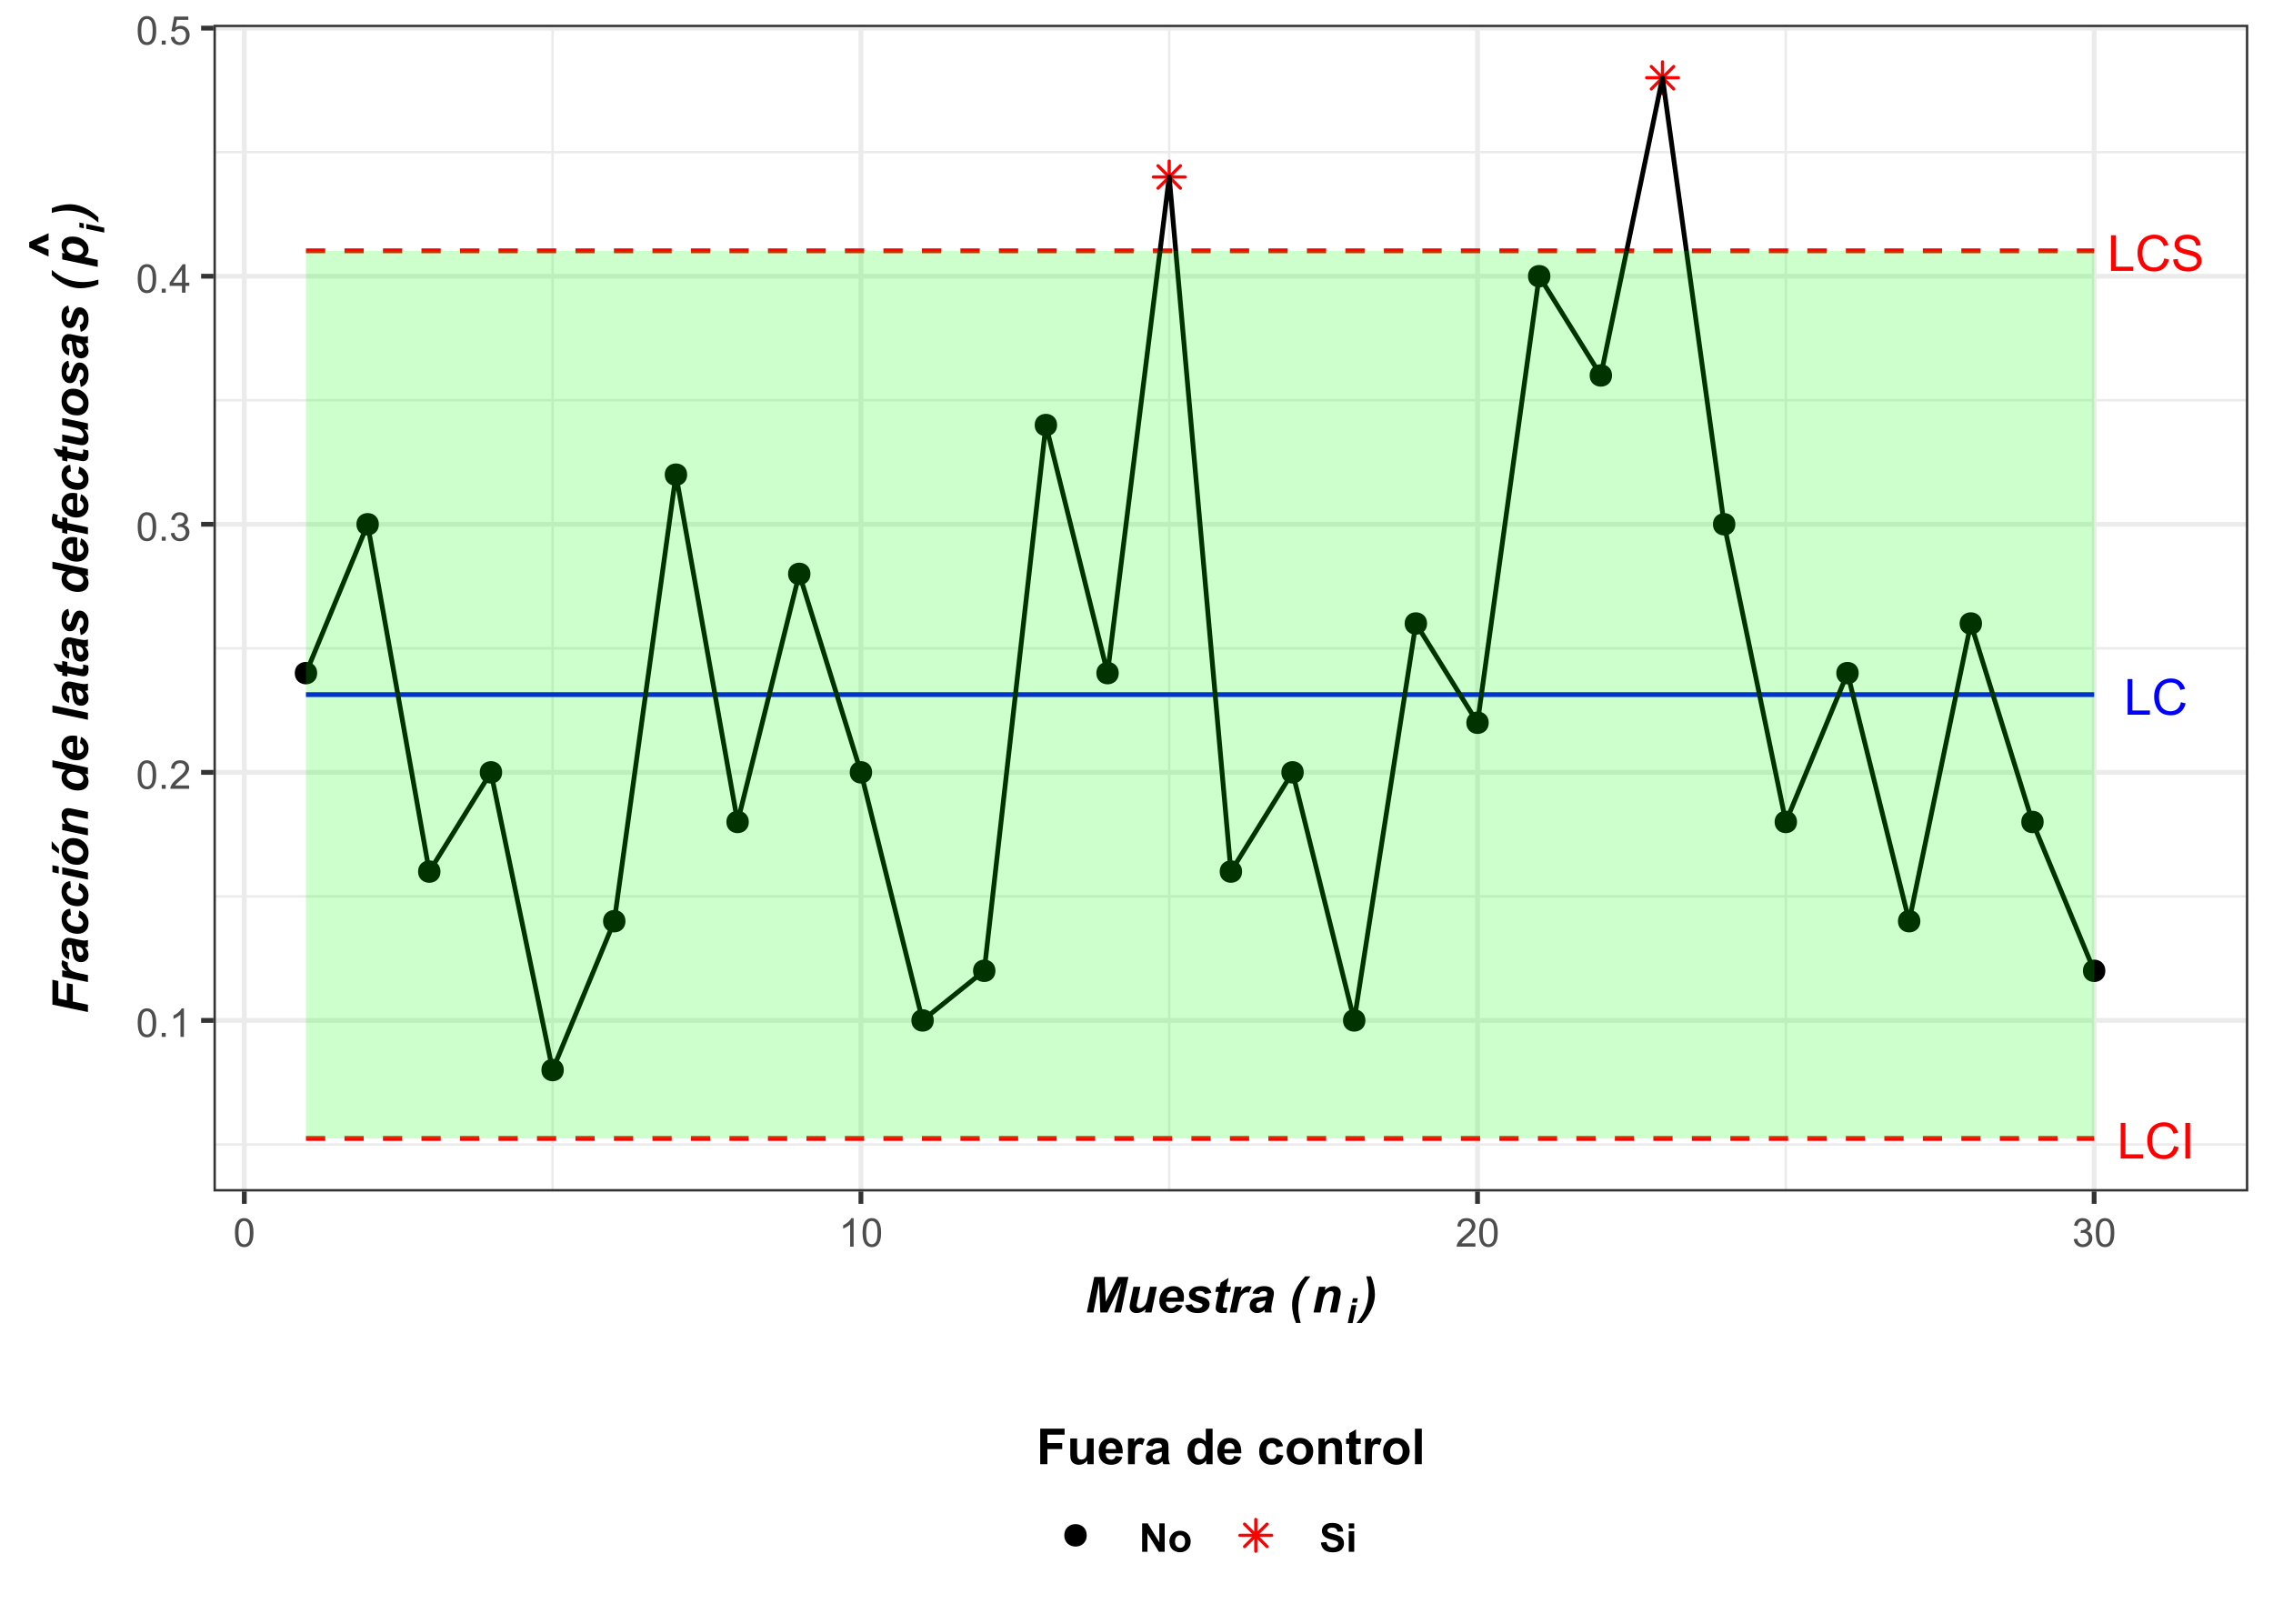 <?xml version="1.0" encoding="UTF-8"?>
<svg xmlns="http://www.w3.org/2000/svg" xmlns:xlink="http://www.w3.org/1999/xlink" width="504" height="360" viewBox="0 0 504 360">
<defs>
<g>
<g id="glyph-0-0">
<path d="M 0.809 0 L 0.809 -7.902 L 1.855 -7.902 L 1.855 -0.934 L 5.746 -0.934 L 5.746 0 Z M 0.809 0 "/>
</g>
<g id="glyph-0-1">
<path d="M 6.488 -2.77 L 7.535 -2.508 C 7.316 -1.648 6.922 -0.992 6.352 -0.543 C 5.781 -0.09 5.086 0.133 4.266 0.133 C 3.414 0.133 2.719 -0.039 2.188 -0.387 C 1.652 -0.73 1.246 -1.234 0.969 -1.891 C 0.688 -2.551 0.551 -3.254 0.551 -4.012 C 0.551 -4.832 0.707 -5.551 1.023 -6.164 C 1.336 -6.777 1.785 -7.242 2.363 -7.559 C 2.945 -7.879 3.582 -8.039 4.281 -8.039 C 5.07 -8.039 5.734 -7.836 6.273 -7.434 C 6.812 -7.031 7.188 -6.465 7.402 -5.734 L 6.371 -5.492 C 6.188 -6.066 5.922 -6.488 5.574 -6.75 C 5.227 -7.012 4.785 -7.141 4.258 -7.141 C 3.652 -7.141 3.145 -6.996 2.734 -6.707 C 2.328 -6.414 2.043 -6.023 1.875 -5.535 C 1.711 -5.043 1.629 -4.535 1.629 -4.016 C 1.629 -3.344 1.727 -2.758 1.922 -2.258 C 2.117 -1.754 2.422 -1.379 2.836 -1.133 C 3.25 -0.883 3.695 -0.762 4.176 -0.762 C 4.762 -0.762 5.258 -0.93 5.664 -1.266 C 6.07 -1.605 6.348 -2.105 6.488 -2.77 Z M 6.488 -2.77 "/>
</g>
<g id="glyph-0-2">
<path d="M 1.031 0 L 1.031 -7.902 L 2.074 -7.902 L 2.074 0 Z M 1.031 0 "/>
</g>
<g id="glyph-0-3">
<path d="M 0.496 -2.539 L 1.48 -2.625 C 1.527 -2.23 1.637 -1.906 1.809 -1.652 C 1.98 -1.398 2.246 -1.195 2.605 -1.039 C 2.965 -0.883 3.367 -0.805 3.816 -0.805 C 4.215 -0.805 4.566 -0.863 4.871 -0.98 C 5.18 -1.102 5.406 -1.262 5.555 -1.469 C 5.703 -1.676 5.777 -1.902 5.777 -2.145 C 5.777 -2.395 5.707 -2.609 5.562 -2.797 C 5.418 -2.98 5.184 -3.137 4.852 -3.262 C 4.641 -3.344 4.172 -3.473 3.445 -3.648 C 2.719 -3.82 2.211 -3.984 1.918 -4.141 C 1.543 -4.336 1.262 -4.582 1.074 -4.875 C 0.891 -5.168 0.797 -5.496 0.797 -5.859 C 0.797 -6.258 0.91 -6.633 1.137 -6.977 C 1.363 -7.324 1.695 -7.59 2.129 -7.77 C 2.562 -7.949 3.047 -8.039 3.578 -8.039 C 4.164 -8.039 4.68 -7.941 5.129 -7.754 C 5.578 -7.566 5.922 -7.289 6.16 -6.922 C 6.402 -6.555 6.531 -6.141 6.551 -5.676 L 5.547 -5.602 C 5.492 -6.102 5.309 -6.477 5 -6.734 C 4.688 -6.988 4.23 -7.117 3.621 -7.117 C 2.988 -7.117 2.527 -7 2.238 -6.77 C 1.949 -6.535 1.805 -6.258 1.805 -5.93 C 1.805 -5.645 1.91 -5.41 2.113 -5.23 C 2.312 -5.047 2.84 -4.859 3.691 -4.664 C 4.539 -4.473 5.121 -4.305 5.438 -4.16 C 5.898 -3.949 6.238 -3.68 6.457 -3.355 C 6.676 -3.031 6.785 -2.656 6.785 -2.23 C 6.785 -1.812 6.668 -1.414 6.426 -1.043 C 6.184 -0.672 5.84 -0.383 5.387 -0.176 C 4.938 0.031 4.43 0.133 3.863 0.133 C 3.148 0.133 2.551 0.031 2.066 -0.18 C 1.582 -0.387 1.203 -0.699 0.93 -1.117 C 0.656 -1.539 0.512 -2.012 0.496 -2.539 Z M 0.496 -2.539 "/>
</g>
<g id="glyph-1-0">
<path d="M 0.367 -3.105 C 0.367 -3.852 0.441 -4.449 0.594 -4.906 C 0.75 -5.359 0.977 -5.711 1.277 -5.957 C 1.582 -6.203 1.961 -6.324 2.418 -6.324 C 2.758 -6.324 3.055 -6.258 3.309 -6.121 C 3.562 -5.984 3.773 -5.789 3.941 -5.531 C 4.105 -5.277 4.238 -4.965 4.332 -4.594 C 4.426 -4.227 4.473 -3.73 4.473 -3.105 C 4.473 -2.367 4.398 -1.77 4.246 -1.316 C 4.094 -0.863 3.867 -0.512 3.562 -0.266 C 3.262 -0.016 2.879 0.109 2.418 0.109 C 1.812 0.109 1.336 -0.109 0.988 -0.547 C 0.574 -1.07 0.367 -1.922 0.367 -3.105 M 1.16 -3.105 C 1.16 -2.074 1.281 -1.383 1.523 -1.043 C 1.766 -0.699 2.062 -0.527 2.418 -0.527 C 2.773 -0.527 3.074 -0.699 3.316 -1.043 C 3.559 -1.387 3.68 -2.074 3.68 -3.105 C 3.68 -4.145 3.559 -4.832 3.316 -5.172 C 3.074 -5.516 2.773 -5.684 2.41 -5.684 C 2.055 -5.684 1.773 -5.535 1.559 -5.234 C 1.293 -4.852 1.16 -4.141 1.16 -3.105 Z M 1.16 -3.105 "/>
</g>
<g id="glyph-1-1">
<path d="M 0.801 0 L 0.801 -0.883 L 1.68 -0.883 L 1.68 0 Z M 0.801 0 "/>
</g>
<g id="glyph-1-2">
<path d="M 3.277 0 L 2.504 0 L 2.504 -4.93 C 2.32 -4.75 2.074 -4.574 1.773 -4.395 C 1.469 -4.219 1.199 -4.086 0.957 -3.996 L 0.957 -4.742 C 1.391 -4.945 1.77 -5.195 2.094 -5.484 C 2.418 -5.773 2.645 -6.055 2.781 -6.324 L 3.277 -6.324 Z M 3.277 0 "/>
</g>
<g id="glyph-1-3">
<path d="M 4.43 -0.742 L 4.43 0 L 0.266 0 C 0.262 -0.188 0.289 -0.367 0.355 -0.539 C 0.461 -0.82 0.633 -1.102 0.867 -1.375 C 1.098 -1.648 1.438 -1.969 1.879 -2.328 C 2.562 -2.891 3.023 -3.336 3.266 -3.664 C 3.508 -3.992 3.625 -4.301 3.625 -4.594 C 3.625 -4.898 3.516 -5.16 3.297 -5.367 C 3.078 -5.578 2.793 -5.684 2.441 -5.684 C 2.066 -5.684 1.77 -5.574 1.547 -5.352 C 1.324 -5.125 1.211 -4.816 1.207 -4.422 L 0.414 -4.504 C 0.469 -5.098 0.672 -5.547 1.027 -5.859 C 1.383 -6.168 1.859 -6.324 2.457 -6.324 C 3.062 -6.324 3.539 -6.156 3.895 -5.824 C 4.246 -5.488 4.422 -5.07 4.422 -4.578 C 4.422 -4.324 4.371 -4.078 4.266 -3.832 C 4.164 -3.59 3.992 -3.332 3.754 -3.062 C 3.516 -2.793 3.117 -2.426 2.562 -1.957 C 2.098 -1.566 1.801 -1.301 1.668 -1.164 C 1.535 -1.023 1.426 -0.883 1.34 -0.742 Z M 4.43 -0.742 "/>
</g>
<g id="glyph-1-4">
<path d="M 0.371 -1.664 L 1.145 -1.766 C 1.23 -1.328 1.383 -1.012 1.598 -0.82 C 1.809 -0.625 2.07 -0.527 2.375 -0.527 C 2.738 -0.527 3.047 -0.656 3.297 -0.906 C 3.547 -1.16 3.672 -1.473 3.676 -1.844 C 3.672 -2.199 3.559 -2.492 3.324 -2.723 C 3.094 -2.953 2.797 -3.066 2.441 -3.066 C 2.293 -3.066 2.113 -3.039 1.895 -2.98 L 1.98 -3.66 C 2.031 -3.656 2.074 -3.652 2.105 -3.652 C 2.434 -3.652 2.73 -3.738 2.996 -3.91 C 3.258 -4.082 3.391 -4.348 3.391 -4.703 C 3.391 -4.988 3.293 -5.223 3.102 -5.41 C 2.91 -5.598 2.664 -5.688 2.359 -5.688 C 2.059 -5.688 1.809 -5.594 1.605 -5.406 C 1.406 -5.215 1.277 -4.934 1.219 -4.555 L 0.445 -4.691 C 0.543 -5.211 0.758 -5.613 1.09 -5.898 C 1.426 -6.184 1.844 -6.324 2.344 -6.324 C 2.688 -6.324 3.004 -6.25 3.293 -6.105 C 3.582 -5.957 3.801 -5.754 3.957 -5.5 C 4.109 -5.246 4.184 -4.973 4.184 -4.688 C 4.184 -4.414 4.113 -4.168 3.965 -3.945 C 3.82 -3.723 3.605 -3.543 3.316 -3.41 C 3.691 -3.324 3.98 -3.148 4.184 -2.875 C 4.391 -2.605 4.496 -2.266 4.496 -1.859 C 4.496 -1.312 4.293 -0.844 3.895 -0.461 C 3.492 -0.078 2.984 0.113 2.371 0.113 C 1.82 0.113 1.359 -0.055 0.996 -0.383 C 0.629 -0.711 0.422 -1.141 0.371 -1.664 Z M 0.371 -1.664 "/>
</g>
<g id="glyph-1-5">
<path d="M 2.844 0 L 2.844 -1.508 L 0.113 -1.508 L 0.113 -2.219 L 2.988 -6.301 L 3.617 -6.301 L 3.617 -2.219 L 4.469 -2.219 L 4.469 -1.508 L 3.617 -1.508 L 3.617 0 L 2.844 0 M 2.844 -2.219 L 2.844 -5.059 L 0.871 -2.219 Z M 2.844 -2.219 "/>
</g>
<g id="glyph-1-6">
<path d="M 0.367 -1.648 L 1.176 -1.719 C 1.238 -1.324 1.379 -1.027 1.598 -0.828 C 1.816 -0.629 2.078 -0.527 2.391 -0.527 C 2.762 -0.527 3.078 -0.668 3.336 -0.949 C 3.594 -1.23 3.723 -1.602 3.723 -2.066 C 3.723 -2.508 3.598 -2.855 3.348 -3.109 C 3.102 -3.367 2.777 -3.492 2.375 -3.492 C 2.125 -3.492 1.902 -3.438 1.703 -3.324 C 1.5 -3.211 1.344 -3.062 1.23 -2.883 L 0.504 -2.977 L 1.113 -6.215 L 4.246 -6.215 L 4.246 -5.473 L 1.73 -5.473 L 1.391 -3.781 C 1.77 -4.043 2.168 -4.176 2.582 -4.176 C 3.133 -4.176 3.598 -3.984 3.977 -3.605 C 4.352 -3.223 4.543 -2.734 4.543 -2.137 C 4.543 -1.566 4.375 -1.074 4.043 -0.656 C 3.641 -0.148 3.09 0.109 2.391 0.109 C 1.816 0.109 1.348 -0.055 0.984 -0.375 C 0.625 -0.695 0.418 -1.121 0.367 -1.648 Z M 0.367 -1.648 "/>
</g>
<g id="glyph-2-0">
<path d="M 4.98 0 L 3.441 0 L 3.156 -6.578 L 1.906 0 L 0.445 0 L 2.09 -7.875 L 4.398 -7.875 L 4.641 -2.359 L 7.328 -7.875 L 9.664 -7.875 L 8.016 0 L 6.535 0 L 8.09 -6.531 Z M 4.98 0 "/>
</g>
<g id="glyph-2-1">
<path d="M 1.621 -5.703 L 3.164 -5.703 L 2.461 -2.324 C 2.375 -1.922 2.332 -1.668 2.332 -1.57 C 2.332 -1.402 2.391 -1.262 2.516 -1.145 C 2.637 -1.027 2.793 -0.969 2.98 -0.969 C 3.117 -0.969 3.25 -0.992 3.383 -1.043 C 3.516 -1.098 3.652 -1.176 3.793 -1.281 C 3.93 -1.387 4.059 -1.508 4.168 -1.645 C 4.277 -1.781 4.383 -1.957 4.48 -2.18 C 4.547 -2.344 4.621 -2.613 4.699 -2.984 L 5.27 -5.703 L 6.812 -5.703 L 5.617 0 L 4.18 0 L 4.34 -0.773 C 3.711 -0.168 3.023 0.133 2.281 0.133 C 1.812 0.133 1.445 0 1.176 -0.27 C 0.906 -0.539 0.773 -0.898 0.773 -1.348 C 0.773 -1.547 0.836 -1.938 0.957 -2.523 Z M 1.621 -5.703 "/>
</g>
<g id="glyph-2-2">
<path d="M 5.992 -2.375 L 2.125 -2.375 C 2.125 -2.312 2.121 -2.266 2.121 -2.234 C 2.121 -1.855 2.23 -1.547 2.445 -1.316 C 2.664 -1.082 2.926 -0.969 3.238 -0.969 C 3.75 -0.969 4.148 -1.23 4.438 -1.762 L 5.816 -1.531 C 5.547 -0.977 5.188 -0.559 4.738 -0.281 C 4.289 -0.004 3.785 0.133 3.227 0.133 C 2.461 0.133 1.84 -0.109 1.359 -0.594 C 0.879 -1.078 0.641 -1.719 0.641 -2.52 C 0.641 -3.301 0.855 -3.996 1.289 -4.602 C 1.879 -5.426 2.723 -5.84 3.82 -5.84 C 4.516 -5.84 5.07 -5.621 5.484 -5.191 C 5.895 -4.758 6.102 -4.156 6.102 -3.379 C 6.102 -3.008 6.066 -2.672 5.992 -2.375 M 4.695 -3.312 C 4.699 -3.383 4.699 -3.434 4.699 -3.469 C 4.699 -3.891 4.605 -4.211 4.414 -4.422 C 4.227 -4.633 3.973 -4.738 3.652 -4.738 C 3.332 -4.738 3.047 -4.617 2.797 -4.379 C 2.543 -4.137 2.371 -3.781 2.281 -3.312 Z M 4.695 -3.312 "/>
</g>
<g id="glyph-2-3">
<path d="M 0.242 -1.594 L 1.734 -1.832 C 1.867 -1.516 2.031 -1.293 2.23 -1.164 C 2.426 -1.031 2.695 -0.969 3.035 -0.969 C 3.387 -0.969 3.668 -1.047 3.879 -1.203 C 4.023 -1.312 4.098 -1.441 4.098 -1.594 C 4.098 -1.699 4.062 -1.793 3.984 -1.875 C 3.906 -1.953 3.695 -2.051 3.348 -2.164 C 2.414 -2.473 1.84 -2.715 1.617 -2.895 C 1.27 -3.176 1.094 -3.539 1.094 -3.992 C 1.094 -4.441 1.266 -4.832 1.602 -5.156 C 2.07 -5.609 2.766 -5.84 3.691 -5.84 C 4.426 -5.84 4.98 -5.703 5.355 -5.438 C 5.73 -5.168 5.969 -4.805 6.07 -4.344 L 4.645 -4.098 C 4.57 -4.305 4.449 -4.461 4.281 -4.566 C 4.051 -4.703 3.777 -4.773 3.453 -4.773 C 3.133 -4.773 2.898 -4.723 2.758 -4.613 C 2.617 -4.508 2.547 -4.383 2.547 -4.242 C 2.547 -4.102 2.617 -3.98 2.762 -3.891 C 2.852 -3.832 3.137 -3.73 3.625 -3.586 C 4.379 -3.371 4.879 -3.156 5.133 -2.945 C 5.492 -2.645 5.672 -2.289 5.672 -1.867 C 5.672 -1.328 5.445 -0.859 4.988 -0.461 C 4.535 -0.066 3.895 0.133 3.066 0.133 C 2.242 0.133 1.605 -0.016 1.156 -0.32 C 0.707 -0.621 0.402 -1.047 0.242 -1.594 Z M 0.242 -1.594 "/>
</g>
<g id="glyph-2-4">
<path d="M 0.828 -4.559 L 1.062 -5.703 L 1.816 -5.703 L 2.004 -6.617 L 3.77 -7.68 L 3.355 -5.703 L 4.297 -5.703 L 4.062 -4.559 L 3.117 -4.559 L 2.617 -2.172 C 2.527 -1.738 2.48 -1.488 2.48 -1.43 C 2.48 -1.312 2.52 -1.219 2.594 -1.152 C 2.668 -1.086 2.805 -1.055 3.004 -1.055 C 3.07 -1.055 3.242 -1.066 3.512 -1.09 L 3.27 0.055 C 3.008 0.109 2.734 0.133 2.453 0.133 C 1.91 0.133 1.516 0.031 1.266 -0.18 C 1.02 -0.391 0.898 -0.68 0.898 -1.055 C 0.898 -1.227 0.965 -1.633 1.094 -2.266 L 1.574 -4.559 Z M 0.828 -4.559 "/>
</g>
<g id="glyph-2-5">
<path d="M 1.547 -5.703 L 2.984 -5.703 L 2.754 -4.598 C 3.293 -5.426 3.875 -5.84 4.5 -5.84 C 4.723 -5.84 4.961 -5.781 5.215 -5.672 L 4.625 -4.41 C 4.484 -4.461 4.336 -4.484 4.18 -4.484 C 3.914 -4.484 3.645 -4.383 3.371 -4.184 C 3.098 -3.984 2.883 -3.715 2.727 -3.383 C 2.574 -3.047 2.422 -2.516 2.273 -1.789 L 1.895 0 L 0.355 0 Z M 1.547 -5.703 "/>
</g>
<g id="glyph-2-6">
<path d="M 2.617 -4.086 L 1.113 -4.215 C 1.285 -4.727 1.582 -5.121 2.012 -5.41 C 2.438 -5.695 3.008 -5.84 3.711 -5.84 C 4.445 -5.84 4.988 -5.691 5.34 -5.395 C 5.691 -5.102 5.867 -4.738 5.867 -4.312 C 5.867 -4.141 5.852 -3.957 5.82 -3.766 C 5.789 -3.57 5.684 -3.062 5.5 -2.238 C 5.352 -1.559 5.273 -1.082 5.273 -0.812 C 5.273 -0.566 5.316 -0.297 5.402 0 L 3.906 0 C 3.844 -0.207 3.805 -0.422 3.793 -0.645 C 3.566 -0.395 3.309 -0.203 3.012 -0.066 C 2.719 0.066 2.426 0.133 2.125 0.133 C 1.656 0.133 1.266 -0.02 0.957 -0.332 C 0.648 -0.641 0.492 -1.039 0.492 -1.523 C 0.492 -2.07 0.664 -2.504 1 -2.832 C 1.34 -3.156 1.945 -3.352 2.812 -3.422 C 3.547 -3.48 4.039 -3.555 4.285 -3.641 C 4.352 -3.855 4.383 -4.027 4.383 -4.156 C 4.383 -4.32 4.316 -4.461 4.184 -4.57 C 4.051 -4.684 3.855 -4.738 3.594 -4.738 C 3.316 -4.738 3.102 -4.68 2.941 -4.566 C 2.781 -4.457 2.672 -4.297 2.617 -4.086 M 4.082 -2.66 C 3.988 -2.633 3.867 -2.609 3.711 -2.59 C 2.938 -2.496 2.434 -2.359 2.195 -2.18 C 2.027 -2.051 1.945 -1.879 1.945 -1.66 C 1.945 -1.48 2.008 -1.328 2.137 -1.207 C 2.266 -1.082 2.438 -1.02 2.648 -1.02 C 2.879 -1.02 3.102 -1.078 3.305 -1.191 C 3.512 -1.301 3.664 -1.449 3.77 -1.625 C 3.871 -1.801 3.961 -2.078 4.039 -2.453 Z M 4.082 -2.66 "/>
</g>
<g id="glyph-2-7">
</g>
<g id="glyph-2-8">
<path d="M 2.637 2.316 L 1.59 2.316 C 1.297 1.633 1.078 0.938 0.938 0.238 C 0.797 -0.461 0.727 -1.102 0.727 -1.688 C 0.727 -2.418 0.844 -3.148 1.078 -3.887 C 1.312 -4.621 1.672 -5.371 2.152 -6.133 C 2.457 -6.621 2.945 -7.246 3.621 -8.008 L 4.789 -8.008 C 4.105 -7.207 3.578 -6.453 3.211 -5.746 C 2.84 -5.043 2.562 -4.273 2.379 -3.441 C 2.195 -2.613 2.105 -1.801 2.105 -1.004 C 2.105 -0.469 2.145 0.055 2.227 0.562 C 2.309 1.074 2.445 1.656 2.637 2.316 Z M 2.637 2.316 "/>
</g>
<g id="glyph-2-9">
<path d="M 1.656 -5.703 L 3.117 -5.703 L 2.965 -4.961 C 3.328 -5.277 3.672 -5.504 3.988 -5.637 C 4.305 -5.77 4.641 -5.84 4.988 -5.84 C 5.457 -5.84 5.828 -5.703 6.098 -5.438 C 6.371 -5.168 6.504 -4.812 6.504 -4.367 C 6.504 -4.168 6.445 -3.785 6.328 -3.227 L 5.656 0 L 4.113 0 L 4.789 -3.238 C 4.891 -3.723 4.941 -4.012 4.941 -4.102 C 4.941 -4.301 4.883 -4.457 4.766 -4.566 C 4.652 -4.68 4.488 -4.738 4.281 -4.738 C 4.055 -4.738 3.805 -4.641 3.527 -4.453 C 3.254 -4.262 3.035 -4.012 2.879 -3.699 C 2.766 -3.48 2.637 -3.027 2.492 -2.344 L 2.004 0 L 0.461 0 Z M 1.656 -5.703 "/>
</g>
<g id="glyph-2-10">
<path d="M 1.293 -8.008 L 2.344 -8.008 C 2.637 -7.328 2.852 -6.637 2.996 -5.934 C 3.137 -5.234 3.207 -4.594 3.207 -4.012 C 3.207 -3.281 3.09 -2.547 2.855 -1.812 C 2.621 -1.078 2.262 -0.324 1.777 0.441 C 1.469 0.926 0.98 1.551 0.312 2.316 L -0.859 2.316 C -0.18 1.512 0.348 0.762 0.719 0.059 C 1.086 -0.645 1.363 -1.41 1.547 -2.242 C 1.73 -3.074 1.82 -3.891 1.82 -4.688 C 1.82 -5.23 1.781 -5.754 1.703 -6.262 C 1.625 -6.766 1.488 -7.348 1.293 -8.008 Z M 1.293 -8.008 "/>
</g>
<g id="glyph-3-0">
<path d="M 1.457 -5.512 L 2.539 -5.512 L 2.336 -4.535 L 1.254 -4.535 L 1.457 -5.512 M 1.145 -3.992 L 2.223 -3.992 L 1.387 0 L 0.309 0 Z M 1.145 -3.992 "/>
</g>
<g id="glyph-4-0">
<path d="M 0 -0.43 L -7.875 -2.078 L -7.875 -7.59 L -6.559 -7.309 L -6.559 -3.422 L -4.668 -3.023 L -4.668 -6.836 L -3.352 -6.562 L -3.352 -2.75 L 0 -2.051 Z M 0 -0.43 "/>
</g>
<g id="glyph-4-1">
<path d="M -5.703 -1.547 L -5.703 -2.988 L -4.598 -2.754 C -5.426 -3.293 -5.84 -3.875 -5.84 -4.5 C -5.84 -4.723 -5.781 -4.961 -5.672 -5.215 L -4.41 -4.625 C -4.461 -4.484 -4.484 -4.336 -4.484 -4.18 C -4.484 -3.914 -4.383 -3.645 -4.184 -3.371 C -3.984 -3.098 -3.715 -2.883 -3.383 -2.727 C -3.047 -2.574 -2.516 -2.422 -1.789 -2.273 L 0 -1.895 L 0 -0.355 Z M -5.703 -1.547 "/>
</g>
<g id="glyph-4-2">
<path d="M -4.086 -2.617 L -4.215 -1.113 C -4.727 -1.285 -5.121 -1.582 -5.41 -2.012 C -5.695 -2.438 -5.84 -3.008 -5.84 -3.711 C -5.84 -4.445 -5.691 -4.988 -5.395 -5.34 C -5.102 -5.691 -4.738 -5.867 -4.312 -5.867 C -4.141 -5.867 -3.957 -5.852 -3.766 -5.82 C -3.57 -5.789 -3.062 -5.684 -2.238 -5.5 C -1.559 -5.352 -1.082 -5.273 -0.812 -5.273 C -0.566 -5.273 -0.297 -5.316 0 -5.402 L 0 -3.906 C -0.207 -3.844 -0.422 -3.805 -0.645 -3.793 C -0.395 -3.566 -0.203 -3.309 -0.066 -3.012 C 0.066 -2.719 0.133 -2.426 0.133 -2.125 C 0.133 -1.656 -0.02 -1.266 -0.332 -0.957 C -0.641 -0.648 -1.039 -0.496 -1.523 -0.496 C -2.07 -0.496 -2.504 -0.664 -2.832 -1 C -3.156 -1.34 -3.352 -1.945 -3.422 -2.812 C -3.48 -3.547 -3.555 -4.039 -3.641 -4.285 C -3.855 -4.352 -4.027 -4.383 -4.156 -4.383 C -4.32 -4.383 -4.461 -4.316 -4.57 -4.184 C -4.684 -4.051 -4.738 -3.855 -4.738 -3.594 C -4.738 -3.316 -4.68 -3.102 -4.566 -2.941 C -4.457 -2.781 -4.297 -2.672 -4.086 -2.617 M -2.66 -4.082 C -2.633 -3.988 -2.609 -3.867 -2.59 -3.711 C -2.496 -2.938 -2.359 -2.434 -2.18 -2.195 C -2.051 -2.027 -1.879 -1.945 -1.66 -1.945 C -1.48 -1.945 -1.328 -2.008 -1.207 -2.137 C -1.082 -2.266 -1.02 -2.438 -1.02 -2.648 C -1.02 -2.879 -1.078 -3.102 -1.191 -3.305 C -1.301 -3.512 -1.449 -3.664 -1.625 -3.77 C -1.801 -3.871 -2.078 -3.961 -2.453 -4.039 Z M -2.66 -4.082 "/>
</g>
<g id="glyph-4-3">
<path d="M -2.148 -4.309 L -1.906 -5.805 C -1.242 -5.559 -0.734 -5.195 -0.387 -4.711 C -0.039 -4.227 0.133 -3.668 0.133 -3.031 C 0.133 -2.301 -0.082 -1.727 -0.516 -1.301 C -0.949 -0.875 -1.547 -0.66 -2.305 -0.66 C -2.922 -0.66 -3.508 -0.789 -4.062 -1.047 C -4.613 -1.305 -5.047 -1.695 -5.363 -2.215 C -5.68 -2.73 -5.84 -3.301 -5.84 -3.922 C -5.84 -4.594 -5.664 -5.133 -5.312 -5.531 C -4.961 -5.934 -4.5 -6.16 -3.926 -6.211 L -3.77 -4.742 C -4.09 -4.707 -4.324 -4.609 -4.473 -4.449 C -4.625 -4.289 -4.699 -4.082 -4.699 -3.824 C -4.699 -3.527 -4.59 -3.25 -4.367 -2.992 C -4.145 -2.734 -3.812 -2.535 -3.371 -2.398 C -2.93 -2.262 -2.512 -2.191 -2.125 -2.191 C -1.789 -2.191 -1.531 -2.273 -1.348 -2.438 C -1.164 -2.602 -1.074 -2.809 -1.074 -3.055 C -1.074 -3.305 -1.164 -3.543 -1.344 -3.77 C -1.523 -4 -1.789 -4.18 -2.148 -4.309 Z M -2.148 -4.309 "/>
</g>
<g id="glyph-4-4">
<path d="M -7.875 -2.086 L -7.875 -3.625 L -6.477 -3.336 L -6.477 -1.793 L -7.875 -2.086 M -5.703 -1.633 L -5.703 -3.176 L 0 -1.98 L 0 -0.441 Z M -5.703 -1.633 "/>
</g>
<g id="glyph-4-5">
<path d="M -2.367 -0.668 C -3.426 -0.668 -4.266 -0.965 -4.895 -1.559 C -5.523 -2.156 -5.84 -2.941 -5.84 -3.91 C -5.84 -4.75 -5.605 -5.41 -5.145 -5.883 C -4.68 -6.355 -4.055 -6.59 -3.27 -6.59 C -2.348 -6.59 -1.547 -6.297 -0.875 -5.703 C -0.203 -5.113 0.133 -4.32 0.133 -3.328 C 0.133 -2.793 0.027 -2.316 -0.188 -1.902 C -0.402 -1.484 -0.707 -1.176 -1.102 -0.973 C -1.496 -0.77 -1.918 -0.668 -2.367 -0.668 M -3.469 -5.059 C -3.836 -5.059 -4.129 -4.953 -4.348 -4.738 C -4.566 -4.527 -4.68 -4.254 -4.68 -3.914 C -4.68 -3.582 -4.574 -3.289 -4.371 -3.031 C -4.164 -2.773 -3.863 -2.57 -3.473 -2.43 C -3.082 -2.285 -2.719 -2.211 -2.391 -2.211 C -1.98 -2.211 -1.656 -2.324 -1.418 -2.547 C -1.18 -2.77 -1.059 -3.047 -1.059 -3.383 C -1.059 -3.805 -1.238 -4.16 -1.602 -4.445 C -2.113 -4.855 -2.734 -5.059 -3.469 -5.059 M -8.035 -4.254 L -8.035 -5.898 L -6.422 -4.156 L -6.422 -3.133 Z M -8.035 -4.254 "/>
</g>
<g id="glyph-4-6">
<path d="M -5.703 -1.656 L -5.703 -3.117 L -4.961 -2.965 C -5.277 -3.332 -5.504 -3.672 -5.637 -3.988 C -5.77 -4.305 -5.84 -4.641 -5.84 -4.988 C -5.84 -5.457 -5.703 -5.828 -5.438 -6.098 C -5.168 -6.371 -4.812 -6.504 -4.367 -6.504 C -4.168 -6.504 -3.785 -6.445 -3.227 -6.328 L 0 -5.656 L 0 -4.113 L -3.238 -4.789 C -3.723 -4.891 -4.012 -4.941 -4.102 -4.941 C -4.301 -4.941 -4.457 -4.883 -4.566 -4.766 C -4.68 -4.652 -4.738 -4.488 -4.738 -4.281 C -4.738 -4.055 -4.641 -3.805 -4.453 -3.527 C -4.262 -3.254 -4.012 -3.035 -3.699 -2.879 C -3.48 -2.766 -3.027 -2.637 -2.344 -2.492 L 0 -2.004 L 0 -0.461 Z M -5.703 -1.656 "/>
</g>
<g id="glyph-4-7">
</g>
<g id="glyph-4-8">
<path d="M 0 -5.711 L 0 -4.25 L -0.617 -4.379 C -0.348 -4.098 -0.156 -3.824 -0.039 -3.555 C 0.074 -3.281 0.133 -2.977 0.133 -2.637 C 0.133 -2.047 -0.066 -1.566 -0.469 -1.199 C -0.871 -0.832 -1.469 -0.648 -2.258 -0.648 C -3.168 -0.648 -3.996 -0.906 -4.73 -1.422 C -5.469 -1.938 -5.84 -2.621 -5.84 -3.469 C -5.84 -4.234 -5.535 -4.812 -4.926 -5.195 L -7.875 -5.812 L -7.875 -7.352 L 0 -5.711 M -2.32 -2.148 C -1.91 -2.148 -1.594 -2.25 -1.363 -2.457 C -1.137 -2.664 -1.02 -2.918 -1.02 -3.219 C -1.02 -3.496 -1.117 -3.758 -1.309 -4 C -1.5 -4.242 -1.793 -4.434 -2.188 -4.578 C -2.578 -4.723 -2.957 -4.797 -3.32 -4.797 C -3.73 -4.797 -4.062 -4.684 -4.32 -4.465 C -4.574 -4.242 -4.699 -3.984 -4.699 -3.695 C -4.699 -3.246 -4.449 -2.875 -3.949 -2.582 C -3.445 -2.293 -2.902 -2.148 -2.32 -2.148 Z M -2.32 -2.148 "/>
</g>
<g id="glyph-4-9">
<path d="M -2.375 -5.992 L -2.375 -2.125 C -2.312 -2.125 -2.266 -2.121 -2.234 -2.121 C -1.855 -2.121 -1.547 -2.23 -1.316 -2.445 C -1.082 -2.664 -0.965 -2.926 -0.965 -3.238 C -0.965 -3.75 -1.23 -4.148 -1.762 -4.438 L -1.531 -5.816 C -0.977 -5.547 -0.559 -5.188 -0.281 -4.738 C -0.004 -4.289 0.133 -3.785 0.133 -3.227 C 0.133 -2.461 -0.109 -1.84 -0.594 -1.359 C -1.078 -0.879 -1.719 -0.641 -2.52 -0.641 C -3.301 -0.641 -3.996 -0.855 -4.602 -1.289 C -5.426 -1.879 -5.84 -2.723 -5.84 -3.82 C -5.84 -4.516 -5.621 -5.07 -5.191 -5.484 C -4.758 -5.895 -4.156 -6.102 -3.379 -6.102 C -3.008 -6.102 -2.672 -6.066 -2.375 -5.992 M -3.312 -4.695 C -3.383 -4.699 -3.434 -4.699 -3.469 -4.699 C -3.891 -4.699 -4.211 -4.605 -4.422 -4.414 C -4.633 -4.227 -4.738 -3.973 -4.738 -3.652 C -4.738 -3.332 -4.617 -3.047 -4.379 -2.797 C -4.137 -2.543 -3.781 -2.371 -3.312 -2.281 Z M -3.312 -4.695 "/>
</g>
<g id="glyph-4-10">
<path d="M 0 -0.43 L -7.875 -2.078 L -7.875 -3.613 L 0 -1.973 Z M 0 -0.43 "/>
</g>
<g id="glyph-4-11">
<path d="M -4.559 -0.828 L -5.703 -1.062 L -5.703 -1.816 L -6.617 -2.004 L -7.68 -3.77 L -5.703 -3.355 L -5.703 -4.297 L -4.559 -4.062 L -4.559 -3.117 L -2.172 -2.617 C -1.738 -2.527 -1.488 -2.48 -1.43 -2.48 C -1.309 -2.48 -1.219 -2.52 -1.152 -2.594 C -1.086 -2.668 -1.051 -2.805 -1.051 -3.004 C -1.051 -3.07 -1.066 -3.242 -1.09 -3.512 L 0.055 -3.27 C 0.109 -3.008 0.133 -2.734 0.133 -2.453 C 0.133 -1.91 0.031 -1.516 -0.18 -1.266 C -0.391 -1.02 -0.68 -0.898 -1.055 -0.898 C -1.227 -0.898 -1.633 -0.965 -2.266 -1.098 L -4.559 -1.574 Z M -4.559 -0.828 "/>
</g>
<g id="glyph-4-12">
<path d="M -1.594 -0.242 L -1.832 -1.734 C -1.516 -1.867 -1.293 -2.031 -1.164 -2.23 C -1.031 -2.426 -0.965 -2.695 -0.965 -3.035 C -0.965 -3.387 -1.047 -3.668 -1.203 -3.879 C -1.309 -4.023 -1.441 -4.098 -1.594 -4.098 C -1.699 -4.098 -1.793 -4.062 -1.875 -3.984 C -1.953 -3.906 -2.051 -3.695 -2.164 -3.348 C -2.473 -2.414 -2.715 -1.84 -2.895 -1.617 C -3.176 -1.27 -3.539 -1.094 -3.992 -1.098 C -4.441 -1.094 -4.832 -1.266 -5.156 -1.602 C -5.609 -2.07 -5.84 -2.766 -5.84 -3.691 C -5.84 -4.426 -5.703 -4.98 -5.438 -5.355 C -5.168 -5.73 -4.805 -5.969 -4.344 -6.07 L -4.098 -4.645 C -4.305 -4.57 -4.461 -4.449 -4.566 -4.281 C -4.703 -4.051 -4.773 -3.777 -4.773 -3.453 C -4.773 -3.133 -4.723 -2.898 -4.613 -2.758 C -4.508 -2.617 -4.383 -2.547 -4.242 -2.547 C -4.102 -2.547 -3.98 -2.617 -3.891 -2.762 C -3.832 -2.852 -3.73 -3.137 -3.586 -3.625 C -3.371 -4.379 -3.156 -4.879 -2.941 -5.133 C -2.645 -5.492 -2.289 -5.672 -1.867 -5.672 C -1.328 -5.672 -0.859 -5.445 -0.461 -4.988 C -0.066 -4.535 0.133 -3.895 0.133 -3.066 C 0.133 -2.242 -0.016 -1.605 -0.32 -1.156 C -0.621 -0.707 -1.047 -0.402 -1.594 -0.242 Z M -1.594 -0.242 "/>
</g>
<g id="glyph-4-13">
<path d="M -5.703 -4.414 L -4.578 -4.18 L -4.578 -3.09 L 0 -2.133 L 0 -0.59 L -4.578 -1.547 L -4.578 -0.688 L -5.703 -0.926 L -5.703 -1.785 L -6.289 -1.906 C -6.77 -2.008 -7.094 -2.102 -7.262 -2.191 C -7.492 -2.312 -7.672 -2.496 -7.809 -2.738 C -7.941 -2.977 -8.008 -3.293 -8.008 -3.684 C -8.008 -4.156 -7.922 -4.656 -7.75 -5.18 L -6.648 -4.875 C -6.773 -4.508 -6.836 -4.211 -6.836 -3.98 C -6.836 -3.805 -6.781 -3.676 -6.672 -3.59 C -6.598 -3.531 -6.41 -3.473 -6.105 -3.41 L -5.703 -3.324 Z M -5.703 -4.414 "/>
</g>
<g id="glyph-4-14">
<path d="M -5.703 -1.621 L -5.703 -3.164 L -2.324 -2.461 C -1.922 -2.375 -1.668 -2.332 -1.566 -2.332 C -1.402 -2.332 -1.262 -2.391 -1.145 -2.516 C -1.027 -2.637 -0.965 -2.793 -0.965 -2.98 C -0.965 -3.117 -0.992 -3.25 -1.043 -3.383 C -1.098 -3.516 -1.176 -3.652 -1.281 -3.793 C -1.387 -3.93 -1.508 -4.059 -1.645 -4.168 C -1.781 -4.277 -1.957 -4.383 -2.18 -4.48 C -2.344 -4.547 -2.613 -4.621 -2.984 -4.699 L -5.703 -5.27 L -5.703 -6.812 L 0 -5.617 L 0 -4.18 L -0.773 -4.34 C -0.168 -3.711 0.133 -3.023 0.133 -2.281 C 0.133 -1.812 0 -1.445 -0.27 -1.176 C -0.535 -0.906 -0.898 -0.773 -1.348 -0.773 C -1.547 -0.773 -1.938 -0.836 -2.523 -0.957 Z M -5.703 -1.621 "/>
</g>
<g id="glyph-4-15">
<path d="M -2.367 -0.668 C -3.426 -0.668 -4.266 -0.965 -4.895 -1.559 C -5.523 -2.156 -5.84 -2.941 -5.84 -3.91 C -5.84 -4.75 -5.605 -5.41 -5.145 -5.883 C -4.68 -6.355 -4.055 -6.59 -3.27 -6.59 C -2.348 -6.59 -1.547 -6.297 -0.875 -5.703 C -0.203 -5.113 0.133 -4.32 0.133 -3.328 C 0.133 -2.793 0.027 -2.316 -0.188 -1.902 C -0.402 -1.484 -0.707 -1.176 -1.102 -0.973 C -1.496 -0.77 -1.918 -0.668 -2.367 -0.668 M -3.469 -5.059 C -3.836 -5.059 -4.129 -4.953 -4.348 -4.738 C -4.566 -4.527 -4.68 -4.254 -4.68 -3.914 C -4.68 -3.582 -4.574 -3.289 -4.371 -3.031 C -4.164 -2.773 -3.863 -2.57 -3.473 -2.43 C -3.082 -2.285 -2.719 -2.211 -2.391 -2.211 C -1.98 -2.211 -1.656 -2.324 -1.418 -2.547 C -1.18 -2.77 -1.059 -3.047 -1.059 -3.383 C -1.059 -3.805 -1.238 -4.16 -1.602 -4.445 C -2.113 -4.855 -2.734 -5.059 -3.469 -5.059 Z M -3.469 -5.059 "/>
</g>
<g id="glyph-4-16">
<path d="M 2.316 -2.637 L 2.316 -1.59 C 1.633 -1.297 0.938 -1.078 0.238 -0.938 C -0.461 -0.797 -1.102 -0.727 -1.688 -0.727 C -2.418 -0.727 -3.148 -0.844 -3.887 -1.078 C -4.621 -1.312 -5.371 -1.672 -6.133 -2.152 C -6.621 -2.457 -7.246 -2.945 -8.008 -3.621 L -8.008 -4.793 C -7.207 -4.105 -6.453 -3.578 -5.746 -3.211 C -5.043 -2.84 -4.273 -2.562 -3.441 -2.379 C -2.613 -2.195 -1.801 -2.105 -1.004 -2.105 C -0.469 -2.105 0.055 -2.145 0.562 -2.227 C 1.074 -2.309 1.656 -2.445 2.316 -2.637 Z M 2.316 -2.637 "/>
</g>
<g id="glyph-4-17">
<path d="M -5.703 -1.586 L -5.703 -3.047 L -5.117 -2.922 C -5.375 -3.234 -5.562 -3.523 -5.672 -3.797 C -5.781 -4.07 -5.84 -4.359 -5.84 -4.672 C -5.84 -5.27 -5.633 -5.75 -5.219 -6.113 C -4.809 -6.477 -4.195 -6.66 -3.379 -6.66 C -2.352 -6.66 -1.48 -6.348 -0.773 -5.719 C -0.168 -5.184 0.133 -4.547 0.133 -3.812 C 0.133 -3.059 -0.172 -2.488 -0.785 -2.102 L 2.176 -1.48 L 2.176 0.059 L -5.703 -1.586 M -2.434 -2.516 C -1.988 -2.512 -1.645 -2.621 -1.398 -2.84 C -1.152 -3.055 -1.031 -3.309 -1.031 -3.605 C -1.031 -3.859 -1.125 -4.102 -1.309 -4.34 C -1.492 -4.578 -1.797 -4.773 -2.227 -4.93 C -2.652 -5.082 -3.051 -5.16 -3.414 -5.16 C -3.844 -5.16 -4.168 -5.059 -4.395 -4.855 C -4.625 -4.652 -4.738 -4.391 -4.738 -4.078 C -4.738 -3.781 -4.633 -3.516 -4.422 -3.273 C -4.215 -3.031 -3.906 -2.844 -3.5 -2.711 C -3.094 -2.578 -2.738 -2.512 -2.434 -2.516 Z M -2.434 -2.516 "/>
</g>
<g id="glyph-4-18">
<path d="M -3.719 -1.156 L -8.008 -3.176 L -8.008 -4.371 L -3.715 -6.336 L -3.715 -4.812 L -6.344 -3.75 L -3.719 -2.691 Z M -3.719 -1.156 "/>
</g>
<g id="glyph-4-19">
<path d="M -8.008 -1.293 L -8.008 -2.344 C -7.328 -2.637 -6.637 -2.852 -5.934 -2.996 C -5.234 -3.137 -4.594 -3.207 -4.012 -3.207 C -3.281 -3.207 -2.547 -3.09 -1.812 -2.855 C -1.078 -2.621 -0.324 -2.262 0.441 -1.777 C 0.926 -1.469 1.551 -0.98 2.316 -0.312 L 2.316 0.859 C 1.512 0.18 0.762 -0.348 0.059 -0.719 C -0.645 -1.086 -1.41 -1.363 -2.242 -1.547 C -3.074 -1.73 -3.891 -1.82 -4.688 -1.82 C -5.23 -1.82 -5.754 -1.781 -6.262 -1.703 C -6.766 -1.625 -7.348 -1.488 -8.008 -1.293 Z M -8.008 -1.293 "/>
</g>
<g id="glyph-5-0">
<path d="M -5.512 -1.457 L -5.512 -2.539 L -4.535 -2.336 L -4.535 -1.254 L -5.512 -1.457 M -3.992 -1.145 L -3.992 -2.223 L 0 -1.387 L 0 -0.309 Z M -3.992 -1.145 "/>
</g>
<g id="glyph-6-0">
<path d="M 0.812 0 L 0.812 -7.875 L 6.211 -7.875 L 6.211 -6.543 L 2.402 -6.543 L 2.402 -4.68 L 5.688 -4.68 L 5.688 -3.348 L 2.402 -3.348 L 2.402 0 Z M 0.812 0 "/>
</g>
<g id="glyph-6-1">
<path d="M 4.543 0 L 4.543 -0.855 C 4.336 -0.551 4.062 -0.309 3.727 -0.133 C 3.387 0.043 3.031 0.129 2.652 0.129 C 2.27 0.129 1.926 0.043 1.621 -0.125 C 1.316 -0.293 1.098 -0.527 0.961 -0.832 C 0.824 -1.137 0.758 -1.559 0.758 -2.094 L 0.758 -5.703 L 2.266 -5.703 L 2.266 -3.082 C 2.266 -2.281 2.293 -1.789 2.352 -1.609 C 2.406 -1.43 2.508 -1.285 2.652 -1.18 C 2.801 -1.074 2.984 -1.02 3.211 -1.02 C 3.469 -1.02 3.699 -1.09 3.906 -1.234 C 4.109 -1.375 4.25 -1.551 4.324 -1.758 C 4.398 -1.969 4.438 -2.48 4.438 -3.297 L 4.438 -5.703 L 5.945 -5.703 L 5.945 0 Z M 4.543 0 "/>
</g>
<g id="glyph-6-2">
<path d="M 4.094 -1.816 L 5.598 -1.562 C 5.402 -1.012 5.098 -0.59 4.68 -0.305 C 4.266 -0.016 3.742 0.129 3.117 0.129 C 2.125 0.129 1.391 -0.195 0.914 -0.844 C 0.539 -1.363 0.348 -2.02 0.348 -2.809 C 0.348 -3.754 0.598 -4.496 1.09 -5.031 C 1.586 -5.566 2.211 -5.832 2.965 -5.832 C 3.812 -5.832 4.484 -5.555 4.973 -4.992 C 5.465 -4.434 5.699 -3.574 5.676 -2.418 L 1.895 -2.418 C 1.906 -1.969 2.027 -1.621 2.262 -1.371 C 2.492 -1.125 2.785 -1 3.133 -1 C 3.367 -1 3.566 -1.062 3.727 -1.191 C 3.891 -1.32 4.012 -1.527 4.094 -1.816 M 4.18 -3.34 C 4.168 -3.777 4.055 -4.109 3.84 -4.336 C 3.625 -4.566 3.363 -4.68 3.055 -4.68 C 2.727 -4.68 2.453 -4.559 2.238 -4.32 C 2.023 -4.078 1.918 -3.754 1.922 -3.34 Z M 4.18 -3.34 "/>
</g>
<g id="glyph-6-3">
<path d="M 2.234 0 L 0.727 0 L 0.727 -5.703 L 2.125 -5.703 L 2.125 -4.895 C 2.367 -5.277 2.582 -5.527 2.773 -5.648 C 2.965 -5.773 3.184 -5.832 3.426 -5.832 C 3.77 -5.832 4.102 -5.738 4.422 -5.547 L 3.953 -4.234 C 3.699 -4.398 3.461 -4.48 3.242 -4.48 C 3.031 -4.48 2.855 -4.422 2.707 -4.305 C 2.559 -4.188 2.445 -3.977 2.359 -3.672 C 2.277 -3.371 2.234 -2.73 2.234 -1.762 Z M 2.234 0 "/>
</g>
<g id="glyph-6-4">
<path d="M 1.918 -3.965 L 0.547 -4.211 C 0.703 -4.762 0.969 -5.172 1.344 -5.438 C 1.719 -5.699 2.277 -5.832 3.02 -5.832 C 3.691 -5.832 4.191 -5.754 4.523 -5.594 C 4.852 -5.434 5.082 -5.23 5.219 -4.988 C 5.352 -4.742 5.418 -4.293 5.418 -3.637 L 5.402 -1.875 C 5.402 -1.375 5.426 -1.004 5.477 -0.766 C 5.523 -0.527 5.613 -0.273 5.746 0 L 4.254 0 C 4.215 -0.102 4.168 -0.25 4.109 -0.445 C 4.082 -0.535 4.066 -0.594 4.055 -0.625 C 3.797 -0.371 3.523 -0.184 3.227 -0.059 C 2.934 0.066 2.621 0.129 2.289 0.129 C 1.699 0.129 1.238 -0.031 0.898 -0.348 C 0.562 -0.668 0.391 -1.07 0.391 -1.559 C 0.391 -1.879 0.469 -2.168 0.625 -2.418 C 0.777 -2.672 0.992 -2.867 1.27 -3 C 1.547 -3.133 1.949 -3.25 2.469 -3.352 C 3.176 -3.484 3.664 -3.609 3.938 -3.723 L 3.938 -3.871 C 3.938 -4.164 3.867 -4.371 3.723 -4.492 C 3.578 -4.617 3.309 -4.68 2.91 -4.68 C 2.641 -4.68 2.434 -4.625 2.281 -4.52 C 2.133 -4.414 2.012 -4.23 1.918 -3.965 M 3.938 -2.738 C 3.742 -2.676 3.438 -2.598 3.02 -2.508 C 2.602 -2.418 2.324 -2.332 2.195 -2.246 C 2 -2.105 1.902 -1.93 1.902 -1.715 C 1.902 -1.504 1.98 -1.32 2.137 -1.164 C 2.297 -1.012 2.496 -0.934 2.738 -0.934 C 3.012 -0.934 3.27 -1.023 3.52 -1.203 C 3.699 -1.34 3.82 -1.504 3.879 -1.703 C 3.918 -1.832 3.938 -2.078 3.938 -2.438 Z M 3.938 -2.738 "/>
</g>
<g id="glyph-6-5">
</g>
<g id="glyph-6-6">
<path d="M 6.02 0 L 4.617 0 L 4.617 -0.836 C 4.387 -0.512 4.113 -0.27 3.793 -0.109 C 3.477 0.051 3.156 0.129 2.836 0.129 C 2.18 0.129 1.621 -0.137 1.152 -0.664 C 0.684 -1.191 0.453 -1.93 0.453 -2.875 C 0.453 -3.84 0.68 -4.574 1.133 -5.078 C 1.59 -5.582 2.164 -5.832 2.859 -5.832 C 3.496 -5.832 4.047 -5.566 4.512 -5.039 L 4.512 -7.875 L 6.02 -7.875 L 6.02 0 M 1.992 -2.977 C 1.992 -2.367 2.078 -1.926 2.246 -1.656 C 2.488 -1.262 2.828 -1.062 3.266 -1.062 C 3.613 -1.062 3.91 -1.211 4.152 -1.508 C 4.395 -1.801 4.516 -2.242 4.516 -2.832 C 4.516 -3.484 4.398 -3.957 4.164 -4.246 C 3.926 -4.535 3.625 -4.68 3.254 -4.68 C 2.898 -4.68 2.598 -4.535 2.355 -4.25 C 2.113 -3.965 1.992 -3.543 1.992 -2.977 Z M 1.992 -2.977 "/>
</g>
<g id="glyph-6-7">
<path d="M 5.762 -4.016 L 4.273 -3.75 C 4.227 -4.047 4.113 -4.27 3.934 -4.422 C 3.758 -4.57 3.527 -4.645 3.242 -4.645 C 2.867 -4.645 2.566 -4.516 2.344 -4.258 C 2.121 -3.996 2.008 -3.562 2.008 -2.953 C 2.008 -2.277 2.121 -1.801 2.352 -1.52 C 2.578 -1.242 2.883 -1.102 3.266 -1.102 C 3.551 -1.102 3.785 -1.184 3.969 -1.344 C 4.152 -1.508 4.281 -1.789 4.355 -2.188 L 5.84 -1.934 C 5.684 -1.254 5.391 -0.738 4.953 -0.391 C 4.516 -0.043 3.93 0.129 3.195 0.129 C 2.363 0.129 1.695 -0.133 1.199 -0.66 C 0.703 -1.188 0.457 -1.914 0.457 -2.848 C 0.457 -3.789 0.707 -4.523 1.203 -5.047 C 1.699 -5.57 2.375 -5.832 3.223 -5.832 C 3.918 -5.832 4.469 -5.684 4.879 -5.383 C 5.289 -5.086 5.586 -4.629 5.762 -4.016 Z M 5.762 -4.016 "/>
</g>
<g id="glyph-6-8">
<path d="M 0.441 -2.934 C 0.441 -3.434 0.562 -3.918 0.812 -4.387 C 1.059 -4.855 1.406 -5.215 1.859 -5.461 C 2.312 -5.711 2.82 -5.832 3.379 -5.832 C 4.242 -5.832 4.949 -5.555 5.5 -4.992 C 6.051 -4.434 6.328 -3.723 6.328 -2.867 C 6.328 -2.004 6.047 -1.289 5.492 -0.723 C 4.934 -0.156 4.234 0.129 3.391 0.129 C 2.867 0.129 2.367 0.012 1.895 -0.227 C 1.418 -0.461 1.059 -0.809 0.812 -1.266 C 0.562 -1.723 0.441 -2.277 0.441 -2.934 M 1.988 -2.852 C 1.988 -2.285 2.121 -1.852 2.391 -1.551 C 2.66 -1.25 2.988 -1.102 3.383 -1.102 C 3.777 -1.102 4.109 -1.25 4.375 -1.551 C 4.641 -1.852 4.773 -2.289 4.773 -2.863 C 4.773 -3.422 4.641 -3.852 4.375 -4.152 C 4.109 -4.453 3.777 -4.602 3.383 -4.602 C 2.988 -4.602 2.66 -4.453 2.391 -4.152 C 2.121 -3.852 1.988 -3.418 1.988 -2.852 Z M 1.988 -2.852 "/>
</g>
<g id="glyph-6-9">
<path d="M 5.977 0 L 4.469 0 L 4.469 -2.91 C 4.469 -3.527 4.438 -3.926 4.371 -4.105 C 4.309 -4.285 4.203 -4.426 4.059 -4.527 C 3.914 -4.629 3.738 -4.68 3.535 -4.68 C 3.273 -4.68 3.039 -4.605 2.832 -4.465 C 2.621 -4.32 2.48 -4.129 2.402 -3.895 C 2.328 -3.656 2.289 -3.223 2.289 -2.582 L 2.289 0 L 0.777 0 L 0.777 -5.703 L 2.18 -5.703 L 2.18 -4.867 C 2.68 -5.512 3.305 -5.832 4.062 -5.832 C 4.395 -5.832 4.699 -5.773 4.973 -5.652 C 5.25 -5.531 5.457 -5.379 5.598 -5.195 C 5.742 -5.008 5.84 -4.797 5.895 -4.559 C 5.949 -4.324 5.977 -3.984 5.977 -3.547 Z M 5.977 0 "/>
</g>
<g id="glyph-6-10">
<path d="M 3.406 -5.703 L 3.406 -4.5 L 2.375 -4.5 L 2.375 -2.203 C 2.375 -1.738 2.383 -1.465 2.402 -1.387 C 2.422 -1.312 2.469 -1.246 2.539 -1.199 C 2.609 -1.148 2.691 -1.121 2.793 -1.121 C 2.934 -1.121 3.137 -1.172 3.398 -1.266 L 3.527 -0.098 C 3.18 0.055 2.781 0.129 2.336 0.129 C 2.062 0.129 1.82 0.082 1.602 -0.008 C 1.383 -0.098 1.223 -0.219 1.121 -0.363 C 1.02 -0.508 0.945 -0.703 0.906 -0.949 C 0.875 -1.125 0.859 -1.48 0.859 -2.016 L 0.859 -4.5 L 0.168 -4.5 L 0.168 -5.703 L 0.859 -5.703 L 0.859 -6.836 L 2.375 -7.719 L 2.375 -5.703 Z M 3.406 -5.703 "/>
</g>
<g id="glyph-6-11">
<path d="M 0.789 0 L 0.789 -7.875 L 2.297 -7.875 L 2.297 0 Z M 0.789 0 "/>
</g>
<g id="glyph-7-0">
<path d="M 0.652 0 L 0.652 -6.301 L 1.891 -6.301 L 4.469 -2.094 L 4.469 -6.301 L 5.652 -6.301 L 5.652 0 L 4.375 0 L 1.836 -4.109 L 1.836 0 Z M 0.652 0 "/>
</g>
<g id="glyph-7-1">
<path d="M 0.352 -2.348 C 0.352 -2.746 0.453 -3.137 0.648 -3.512 C 0.848 -3.887 1.125 -4.172 1.488 -4.371 C 1.852 -4.566 2.258 -4.668 2.703 -4.668 C 3.395 -4.668 3.957 -4.441 4.398 -3.992 C 4.84 -3.547 5.062 -2.98 5.062 -2.293 C 5.062 -1.605 4.84 -1.031 4.395 -0.578 C 3.949 -0.125 3.387 0.102 2.711 0.102 C 2.293 0.102 1.895 0.008 1.516 -0.18 C 1.137 -0.371 0.848 -0.648 0.648 -1.012 C 0.453 -1.379 0.352 -1.82 0.352 -2.348 M 1.59 -2.281 C 1.59 -1.828 1.699 -1.484 1.914 -1.242 C 2.125 -1 2.391 -0.883 2.707 -0.883 C 3.023 -0.883 3.285 -1 3.5 -1.242 C 3.715 -1.484 3.82 -1.832 3.82 -2.289 C 3.82 -2.738 3.715 -3.082 3.5 -3.32 C 3.285 -3.562 3.023 -3.684 2.707 -3.684 C 2.391 -3.684 2.125 -3.562 1.914 -3.32 C 1.699 -3.082 1.59 -2.734 1.59 -2.281 Z M 1.59 -2.281 "/>
</g>
<g id="glyph-7-2">
<path d="M 0.316 -2.051 L 1.555 -2.172 C 1.629 -1.754 1.781 -1.449 2.008 -1.254 C 2.238 -1.059 2.543 -0.961 2.93 -0.961 C 3.34 -0.961 3.648 -1.051 3.855 -1.223 C 4.062 -1.395 4.168 -1.598 4.168 -1.832 C 4.168 -1.98 4.125 -2.105 4.035 -2.211 C 3.949 -2.316 3.797 -2.406 3.578 -2.484 C 3.43 -2.535 3.09 -2.625 2.562 -2.758 C 1.879 -2.926 1.402 -3.137 1.125 -3.383 C 0.738 -3.727 0.547 -4.152 0.547 -4.648 C 0.547 -4.969 0.637 -5.27 0.82 -5.551 C 1 -5.828 1.262 -6.043 1.605 -6.188 C 1.945 -6.332 2.359 -6.406 2.844 -6.406 C 3.637 -6.406 4.23 -6.234 4.629 -5.887 C 5.031 -5.539 5.238 -5.078 5.258 -4.5 L 3.988 -4.441 C 3.934 -4.766 3.816 -5 3.637 -5.141 C 3.457 -5.281 3.191 -5.355 2.832 -5.355 C 2.461 -5.355 2.172 -5.277 1.965 -5.125 C 1.828 -5.027 1.762 -4.898 1.762 -4.734 C 1.762 -4.586 1.824 -4.457 1.949 -4.352 C 2.109 -4.219 2.5 -4.078 3.121 -3.934 C 3.738 -3.785 4.195 -3.633 4.492 -3.477 C 4.789 -3.32 5.02 -3.109 5.188 -2.84 C 5.355 -2.566 5.441 -2.234 5.441 -1.836 C 5.441 -1.473 5.34 -1.137 5.141 -0.82 C 4.938 -0.504 4.656 -0.27 4.289 -0.117 C 3.922 0.035 3.465 0.113 2.918 0.113 C 2.121 0.113 1.508 -0.074 1.082 -0.441 C 0.656 -0.809 0.402 -1.344 0.316 -2.051 Z M 0.316 -2.051 "/>
</g>
<g id="glyph-7-3">
<path d="M 0.633 -5.184 L 0.633 -6.301 L 1.84 -6.301 L 1.84 -5.184 L 0.633 -5.184 M 0.633 0 L 0.633 -4.562 L 1.84 -4.562 L 1.84 0 Z M 0.633 0 "/>
</g>
</g>
<clipPath id="clip-0">
<path clip-rule="nonzero" d="M 47.336 5.48 L 498.52 5.48 L 498.52 264.164 L 47.336 264.164 Z M 47.336 5.48 "/>
</clipPath>
<clipPath id="clip-1">
<path clip-rule="nonzero" d="M 47.336 253 L 498.52 253 L 498.52 255 L 47.336 255 Z M 47.336 253 "/>
</clipPath>
<clipPath id="clip-2">
<path clip-rule="nonzero" d="M 47.336 198 L 498.52 198 L 498.52 200 L 47.336 200 Z M 47.336 198 "/>
</clipPath>
<clipPath id="clip-3">
<path clip-rule="nonzero" d="M 47.336 143 L 498.52 143 L 498.52 145 L 47.336 145 Z M 47.336 143 "/>
</clipPath>
<clipPath id="clip-4">
<path clip-rule="nonzero" d="M 47.336 88 L 498.52 88 L 498.52 90 L 47.336 90 Z M 47.336 88 "/>
</clipPath>
<clipPath id="clip-5">
<path clip-rule="nonzero" d="M 47.336 33 L 498.52 33 L 498.52 35 L 47.336 35 Z M 47.336 33 "/>
</clipPath>
<clipPath id="clip-6">
<path clip-rule="nonzero" d="M 122 5.48 L 123 5.48 L 123 264.164 L 122 264.164 Z M 122 5.48 "/>
</clipPath>
<clipPath id="clip-7">
<path clip-rule="nonzero" d="M 258 5.48 L 260 5.48 L 260 264.164 L 258 264.164 Z M 258 5.48 "/>
</clipPath>
<clipPath id="clip-8">
<path clip-rule="nonzero" d="M 395 5.48 L 397 5.48 L 397 264.164 L 395 264.164 Z M 395 5.48 "/>
</clipPath>
<clipPath id="clip-9">
<path clip-rule="nonzero" d="M 47.336 225 L 498.52 225 L 498.52 227 L 47.336 227 Z M 47.336 225 "/>
</clipPath>
<clipPath id="clip-10">
<path clip-rule="nonzero" d="M 47.336 170 L 498.52 170 L 498.52 172 L 47.336 172 Z M 47.336 170 "/>
</clipPath>
<clipPath id="clip-11">
<path clip-rule="nonzero" d="M 47.336 115 L 498.52 115 L 498.52 117 L 47.336 117 Z M 47.336 115 "/>
</clipPath>
<clipPath id="clip-12">
<path clip-rule="nonzero" d="M 47.336 60 L 498.52 60 L 498.52 62 L 47.336 62 Z M 47.336 60 "/>
</clipPath>
<clipPath id="clip-13">
<path clip-rule="nonzero" d="M 47.336 5.48 L 498.52 5.48 L 498.52 7 L 47.336 7 Z M 47.336 5.48 "/>
</clipPath>
<clipPath id="clip-14">
<path clip-rule="nonzero" d="M 53 5.48 L 55 5.48 L 55 264.164 L 53 264.164 Z M 53 5.48 "/>
</clipPath>
<clipPath id="clip-15">
<path clip-rule="nonzero" d="M 190 5.48 L 192 5.48 L 192 264.164 L 190 264.164 Z M 190 5.48 "/>
</clipPath>
<clipPath id="clip-16">
<path clip-rule="nonzero" d="M 327 5.48 L 329 5.48 L 329 264.164 L 327 264.164 Z M 327 5.48 "/>
</clipPath>
<clipPath id="clip-17">
<path clip-rule="nonzero" d="M 463 5.48 L 465 5.48 L 465 264.164 L 463 264.164 Z M 463 5.48 "/>
</clipPath>
<clipPath id="clip-18">
<path clip-rule="nonzero" d="M 47.336 5.48 L 498.52 5.48 L 498.52 264.164 L 47.336 264.164 Z M 47.336 5.48 "/>
</clipPath>
</defs>
<rect x="-50.4" y="-36" width="604.8" height="432" fill="rgb(100%, 100%, 100%)" fill-opacity="1"/>
<rect x="-50.4" y="-36" width="604.8" height="432" fill="rgb(100%, 100%, 100%)" fill-opacity="1"/>
<path fill="none" stroke-width="1.067" stroke-linecap="round" stroke-linejoin="round" stroke="rgb(100%, 100%, 100%)" stroke-opacity="1" stroke-miterlimit="10" d="M 0 360 L 504 360 L 504 0 L 0 0 Z M 0 360 "/>
<g clip-path="url(#clip-0)">
<path fill-rule="nonzero" fill="rgb(100%, 100%, 100%)" fill-opacity="1" d="M 47.336 264.164 L 498.52 264.164 L 498.52 5.48 L 47.336 5.48 Z M 47.336 264.164 "/>
</g>
<g clip-path="url(#clip-1)">
<path fill="none" stroke-width="0.533" stroke-linecap="butt" stroke-linejoin="round" stroke="rgb(92.157%, 92.157%, 92.157%)" stroke-opacity="1" stroke-miterlimit="10" d="M 47.336 253.738 L 498.52 253.738 "/>
</g>
<g clip-path="url(#clip-2)">
<path fill="none" stroke-width="0.533" stroke-linecap="butt" stroke-linejoin="round" stroke="rgb(92.157%, 92.157%, 92.157%)" stroke-opacity="1" stroke-miterlimit="10" d="M 47.336 198.738 L 498.52 198.738 "/>
</g>
<g clip-path="url(#clip-3)">
<path fill="none" stroke-width="0.533" stroke-linecap="butt" stroke-linejoin="round" stroke="rgb(92.157%, 92.157%, 92.157%)" stroke-opacity="1" stroke-miterlimit="10" d="M 47.336 143.738 L 498.52 143.738 "/>
</g>
<g clip-path="url(#clip-4)">
<path fill="none" stroke-width="0.533" stroke-linecap="butt" stroke-linejoin="round" stroke="rgb(92.157%, 92.157%, 92.157%)" stroke-opacity="1" stroke-miterlimit="10" d="M 47.336 88.738 L 498.52 88.738 "/>
</g>
<g clip-path="url(#clip-5)">
<path fill="none" stroke-width="0.533" stroke-linecap="butt" stroke-linejoin="round" stroke="rgb(92.157%, 92.157%, 92.157%)" stroke-opacity="1" stroke-miterlimit="10" d="M 47.336 33.738 L 498.52 33.738 "/>
</g>
<g clip-path="url(#clip-6)">
<path fill="none" stroke-width="0.533" stroke-linecap="butt" stroke-linejoin="round" stroke="rgb(92.157%, 92.157%, 92.157%)" stroke-opacity="1" stroke-miterlimit="10" d="M 122.531 264.164 L 122.531 5.48 "/>
</g>
<g clip-path="url(#clip-7)">
<path fill="none" stroke-width="0.533" stroke-linecap="butt" stroke-linejoin="round" stroke="rgb(92.157%, 92.157%, 92.157%)" stroke-opacity="1" stroke-miterlimit="10" d="M 259.254 264.164 L 259.254 5.48 "/>
</g>
<g clip-path="url(#clip-8)">
<path fill="none" stroke-width="0.533" stroke-linecap="butt" stroke-linejoin="round" stroke="rgb(92.157%, 92.157%, 92.157%)" stroke-opacity="1" stroke-miterlimit="10" d="M 395.977 264.164 L 395.977 5.48 "/>
</g>
<g clip-path="url(#clip-9)">
<path fill="none" stroke-width="1.067" stroke-linecap="butt" stroke-linejoin="round" stroke="rgb(92.157%, 92.157%, 92.157%)" stroke-opacity="1" stroke-miterlimit="10" d="M 47.336 226.238 L 498.52 226.238 "/>
</g>
<g clip-path="url(#clip-10)">
<path fill="none" stroke-width="1.067" stroke-linecap="butt" stroke-linejoin="round" stroke="rgb(92.157%, 92.157%, 92.157%)" stroke-opacity="1" stroke-miterlimit="10" d="M 47.336 171.238 L 498.52 171.238 "/>
</g>
<g clip-path="url(#clip-11)">
<path fill="none" stroke-width="1.067" stroke-linecap="butt" stroke-linejoin="round" stroke="rgb(92.157%, 92.157%, 92.157%)" stroke-opacity="1" stroke-miterlimit="10" d="M 47.336 116.238 L 498.52 116.238 "/>
</g>
<g clip-path="url(#clip-12)">
<path fill="none" stroke-width="1.067" stroke-linecap="butt" stroke-linejoin="round" stroke="rgb(92.157%, 92.157%, 92.157%)" stroke-opacity="1" stroke-miterlimit="10" d="M 47.336 61.238 L 498.52 61.238 "/>
</g>
<g clip-path="url(#clip-13)">
<path fill="none" stroke-width="1.067" stroke-linecap="butt" stroke-linejoin="round" stroke="rgb(92.157%, 92.157%, 92.157%)" stroke-opacity="1" stroke-miterlimit="10" d="M 47.336 6.238 L 498.52 6.238 "/>
</g>
<g clip-path="url(#clip-14)">
<path fill="none" stroke-width="1.067" stroke-linecap="butt" stroke-linejoin="round" stroke="rgb(92.157%, 92.157%, 92.157%)" stroke-opacity="1" stroke-miterlimit="10" d="M 54.172 264.164 L 54.172 5.48 "/>
</g>
<g clip-path="url(#clip-15)">
<path fill="none" stroke-width="1.067" stroke-linecap="butt" stroke-linejoin="round" stroke="rgb(92.157%, 92.157%, 92.157%)" stroke-opacity="1" stroke-miterlimit="10" d="M 190.895 264.164 L 190.895 5.48 "/>
</g>
<g clip-path="url(#clip-16)">
<path fill="none" stroke-width="1.067" stroke-linecap="butt" stroke-linejoin="round" stroke="rgb(92.157%, 92.157%, 92.157%)" stroke-opacity="1" stroke-miterlimit="10" d="M 327.617 264.164 L 327.617 5.48 "/>
</g>
<g clip-path="url(#clip-17)">
<path fill="none" stroke-width="1.067" stroke-linecap="butt" stroke-linejoin="round" stroke="rgb(92.157%, 92.157%, 92.157%)" stroke-opacity="1" stroke-miterlimit="10" d="M 464.34 264.164 L 464.34 5.48 "/>
</g>
<path fill="none" stroke-width="1.067" stroke-linecap="butt" stroke-linejoin="round" stroke="rgb(100%, 0%, 0%)" stroke-opacity="1" stroke-dasharray="4.268 4.268" stroke-miterlimit="10" d="M 67.844 252.402 L 464.34 252.402 "/>
<path fill="none" stroke-width="1.067" stroke-linecap="butt" stroke-linejoin="round" stroke="rgb(0%, 0%, 100%)" stroke-opacity="1" stroke-miterlimit="10" d="M 67.844 154.004 L 464.34 154.004 "/>
<path fill="none" stroke-width="1.067" stroke-linecap="butt" stroke-linejoin="round" stroke="rgb(100%, 0%, 0%)" stroke-opacity="1" stroke-dasharray="4.268 4.268" stroke-miterlimit="10" d="M 67.844 55.605 L 464.34 55.605 "/>
<path fill-rule="nonzero" fill="rgb(0%, 0%, 0%)" fill-opacity="1" d="M 70.332 149.238 C 70.332 152.555 65.355 152.555 65.355 149.238 C 65.355 145.922 70.332 145.922 70.332 149.238 "/>
<path fill-rule="nonzero" fill="rgb(0%, 0%, 0%)" fill-opacity="1" d="M 84.004 116.238 C 84.004 119.555 79.027 119.555 79.027 116.238 C 79.027 112.922 84.004 112.922 84.004 116.238 "/>
<path fill-rule="nonzero" fill="rgb(0%, 0%, 0%)" fill-opacity="1" d="M 97.676 193.238 C 97.676 196.555 92.699 196.555 92.699 193.238 C 92.699 189.922 97.676 189.922 97.676 193.238 "/>
<path fill-rule="nonzero" fill="rgb(0%, 0%, 0%)" fill-opacity="1" d="M 111.348 171.238 C 111.348 174.555 106.371 174.555 106.371 171.238 C 106.371 167.922 111.348 167.922 111.348 171.238 "/>
<path fill-rule="nonzero" fill="rgb(0%, 0%, 0%)" fill-opacity="1" d="M 125.02 237.238 C 125.02 240.559 120.043 240.559 120.043 237.238 C 120.043 233.922 125.02 233.922 125.02 237.238 "/>
<path fill-rule="nonzero" fill="rgb(0%, 0%, 0%)" fill-opacity="1" d="M 138.691 204.238 C 138.691 207.555 133.715 207.555 133.715 204.238 C 133.715 200.922 138.691 200.922 138.691 204.238 "/>
<path fill-rule="nonzero" fill="rgb(0%, 0%, 0%)" fill-opacity="1" d="M 152.367 105.238 C 152.367 108.555 147.391 108.555 147.391 105.238 C 147.391 101.922 152.367 101.922 152.367 105.238 "/>
<path fill-rule="nonzero" fill="rgb(0%, 0%, 0%)" fill-opacity="1" d="M 166.039 182.238 C 166.039 185.555 161.062 185.555 161.062 182.238 C 161.062 178.922 166.039 178.922 166.039 182.238 "/>
<path fill-rule="nonzero" fill="rgb(0%, 0%, 0%)" fill-opacity="1" d="M 179.711 127.238 C 179.711 130.555 174.734 130.555 174.734 127.238 C 174.734 123.922 179.711 123.922 179.711 127.238 "/>
<path fill-rule="nonzero" fill="rgb(0%, 0%, 0%)" fill-opacity="1" d="M 193.383 171.238 C 193.383 174.555 188.406 174.555 188.406 171.238 C 188.406 167.922 193.383 167.922 193.383 171.238 "/>
<path fill-rule="nonzero" fill="rgb(0%, 0%, 0%)" fill-opacity="1" d="M 207.055 226.238 C 207.055 229.559 202.078 229.559 202.078 226.238 C 202.078 222.922 207.055 222.922 207.055 226.238 "/>
<path fill-rule="nonzero" fill="rgb(0%, 0%, 0%)" fill-opacity="1" d="M 220.727 215.238 C 220.727 218.555 215.75 218.555 215.75 215.238 C 215.75 211.922 220.727 211.922 220.727 215.238 "/>
<path fill-rule="nonzero" fill="rgb(0%, 0%, 0%)" fill-opacity="1" d="M 234.398 94.238 C 234.398 97.555 229.422 97.555 229.422 94.238 C 229.422 90.922 234.398 90.922 234.398 94.238 "/>
<path fill-rule="nonzero" fill="rgb(0%, 0%, 0%)" fill-opacity="1" d="M 248.07 149.238 C 248.07 152.555 243.094 152.555 243.094 149.238 C 243.094 145.922 248.07 145.922 248.07 149.238 "/>
<path fill="none" stroke-width="0.709" stroke-linecap="round" stroke-linejoin="round" stroke="rgb(100%, 0%, 0%)" stroke-opacity="1" stroke-miterlimit="10" d="M 256.766 41.727 L 261.742 36.75 "/>
<path fill="none" stroke-width="0.709" stroke-linecap="round" stroke-linejoin="round" stroke="rgb(100%, 0%, 0%)" stroke-opacity="1" stroke-miterlimit="10" d="M 256.766 36.75 L 261.742 41.727 "/>
<path fill="none" stroke-width="0.709" stroke-linecap="round" stroke-linejoin="round" stroke="rgb(100%, 0%, 0%)" stroke-opacity="1" stroke-miterlimit="10" d="M 255.738 39.238 L 262.773 39.238 "/>
<path fill="none" stroke-width="0.709" stroke-linecap="round" stroke-linejoin="round" stroke="rgb(100%, 0%, 0%)" stroke-opacity="1" stroke-miterlimit="10" d="M 259.254 42.758 L 259.254 35.719 "/>
<path fill-rule="nonzero" fill="rgb(0%, 0%, 0%)" fill-opacity="1" d="M 275.418 193.238 C 275.418 196.555 270.441 196.555 270.441 193.238 C 270.441 189.922 275.418 189.922 275.418 193.238 "/>
<path fill-rule="nonzero" fill="rgb(0%, 0%, 0%)" fill-opacity="1" d="M 289.09 171.238 C 289.09 174.555 284.113 174.555 284.113 171.238 C 284.113 167.922 289.09 167.922 289.09 171.238 "/>
<path fill-rule="nonzero" fill="rgb(0%, 0%, 0%)" fill-opacity="1" d="M 302.762 226.238 C 302.762 229.559 297.785 229.559 297.785 226.238 C 297.785 222.922 302.762 222.922 302.762 226.238 "/>
<path fill-rule="nonzero" fill="rgb(0%, 0%, 0%)" fill-opacity="1" d="M 316.434 138.238 C 316.434 141.555 311.457 141.555 311.457 138.238 C 311.457 134.922 316.434 134.922 316.434 138.238 "/>
<path fill-rule="nonzero" fill="rgb(0%, 0%, 0%)" fill-opacity="1" d="M 330.105 160.238 C 330.105 163.555 325.129 163.555 325.129 160.238 C 325.129 156.922 330.105 156.922 330.105 160.238 "/>
<path fill-rule="nonzero" fill="rgb(0%, 0%, 0%)" fill-opacity="1" d="M 343.777 61.238 C 343.777 64.555 338.801 64.555 338.801 61.238 C 338.801 57.922 343.777 57.922 343.777 61.238 "/>
<path fill-rule="nonzero" fill="rgb(0%, 0%, 0%)" fill-opacity="1" d="M 357.449 83.238 C 357.449 86.555 352.473 86.555 352.473 83.238 C 352.473 79.922 357.449 79.922 357.449 83.238 "/>
<path fill="none" stroke-width="0.709" stroke-linecap="round" stroke-linejoin="round" stroke="rgb(100%, 0%, 0%)" stroke-opacity="1" stroke-miterlimit="10" d="M 366.145 19.727 L 371.121 14.75 "/>
<path fill="none" stroke-width="0.709" stroke-linecap="round" stroke-linejoin="round" stroke="rgb(100%, 0%, 0%)" stroke-opacity="1" stroke-miterlimit="10" d="M 366.145 14.75 L 371.121 19.727 "/>
<path fill="none" stroke-width="0.709" stroke-linecap="round" stroke-linejoin="round" stroke="rgb(100%, 0%, 0%)" stroke-opacity="1" stroke-miterlimit="10" d="M 365.113 17.238 L 372.152 17.238 "/>
<path fill="none" stroke-width="0.709" stroke-linecap="round" stroke-linejoin="round" stroke="rgb(100%, 0%, 0%)" stroke-opacity="1" stroke-miterlimit="10" d="M 368.633 20.758 L 368.633 13.719 "/>
<path fill-rule="nonzero" fill="rgb(0%, 0%, 0%)" fill-opacity="1" d="M 384.793 116.238 C 384.793 119.555 379.816 119.555 379.816 116.238 C 379.816 112.922 384.793 112.922 384.793 116.238 "/>
<path fill-rule="nonzero" fill="rgb(0%, 0%, 0%)" fill-opacity="1" d="M 398.465 182.238 C 398.465 185.555 393.488 185.555 393.488 182.238 C 393.488 178.922 398.465 178.922 398.465 182.238 "/>
<path fill-rule="nonzero" fill="rgb(0%, 0%, 0%)" fill-opacity="1" d="M 412.141 149.238 C 412.141 152.555 407.164 152.555 407.164 149.238 C 407.164 145.922 412.141 145.922 412.141 149.238 "/>
<path fill-rule="nonzero" fill="rgb(0%, 0%, 0%)" fill-opacity="1" d="M 425.812 204.238 C 425.812 207.555 420.836 207.555 420.836 204.238 C 420.836 200.922 425.812 200.922 425.812 204.238 "/>
<path fill-rule="nonzero" fill="rgb(0%, 0%, 0%)" fill-opacity="1" d="M 439.484 138.238 C 439.484 141.555 434.508 141.555 434.508 138.238 C 434.508 134.922 439.484 134.922 439.484 138.238 "/>
<path fill-rule="nonzero" fill="rgb(0%, 0%, 0%)" fill-opacity="1" d="M 453.156 182.238 C 453.156 185.555 448.18 185.555 448.18 182.238 C 448.18 178.922 453.156 178.922 453.156 182.238 "/>
<path fill-rule="nonzero" fill="rgb(0%, 0%, 0%)" fill-opacity="1" d="M 466.828 215.238 C 466.828 218.555 461.852 218.555 461.852 215.238 C 461.852 211.922 466.828 211.922 466.828 215.238 "/>
<path fill="none" stroke-width="1.067" stroke-linecap="butt" stroke-linejoin="round" stroke="rgb(0%, 0%, 0%)" stroke-opacity="1" stroke-miterlimit="10" d="M 67.844 149.238 L 81.516 116.238 L 95.188 193.238 L 108.859 171.238 L 122.531 237.238 L 136.203 204.238 L 149.879 105.238 L 163.551 182.238 L 177.223 127.238 L 190.895 171.238 L 204.566 226.238 L 218.238 215.238 L 231.91 94.238 L 245.582 149.238 L 259.254 39.238 L 272.93 193.238 L 286.602 171.238 L 300.273 226.238 L 313.945 138.238 L 327.617 160.238 L 341.289 61.238 L 354.961 83.238 L 368.633 17.238 L 382.305 116.238 L 395.977 182.238 L 409.652 149.238 L 423.324 204.238 L 436.996 138.238 L 450.668 182.238 L 464.34 215.238 "/>
<path fill-rule="nonzero" fill="rgb(0%, 100%, 0%)" fill-opacity="0.2" d="M 67.844 154.004 L 464.34 154.004 L 464.34 252.402 L 67.844 252.402 Z M 67.844 154.004 "/>
<path fill-rule="nonzero" fill="rgb(0%, 100%, 0%)" fill-opacity="0.2" d="M 67.844 55.605 L 464.34 55.605 L 464.34 154.004 L 67.844 154.004 Z M 67.844 55.605 "/>
<g fill="rgb(100%, 0%, 0%)" fill-opacity="1">
<use xlink:href="#glyph-0-0" x="469.422" y="256.855"/>
<use xlink:href="#glyph-0-1" x="475.562" y="256.855"/>
<use xlink:href="#glyph-0-2" x="483.534" y="256.855"/>
</g>
<g fill="rgb(100%, 0%, 0%)" fill-opacity="1">
<use xlink:href="#glyph-0-0" x="467.273" y="60.059"/>
<use xlink:href="#glyph-0-1" x="473.413" y="60.059"/>
<use xlink:href="#glyph-0-3" x="481.386" y="60.059"/>
</g>
<g fill="rgb(0%, 0%, 100%)" fill-opacity="1">
<use xlink:href="#glyph-0-0" x="470.957" y="158.457"/>
<use xlink:href="#glyph-0-1" x="477.097" y="158.457"/>
</g>
<g clip-path="url(#clip-18)">
<path fill="none" stroke-width="1.067" stroke-linecap="round" stroke-linejoin="round" stroke="rgb(20%, 20%, 20%)" stroke-opacity="1" stroke-miterlimit="10" d="M 47.336 264.164 L 498.52 264.164 L 498.52 5.48 L 47.336 5.48 Z M 47.336 264.164 "/>
</g>
<g fill="rgb(30.196%, 30.196%, 30.196%)" fill-opacity="1">
<use xlink:href="#glyph-1-0" x="30.168" y="229.887"/>
<use xlink:href="#glyph-1-1" x="35.062" y="229.887"/>
<use xlink:href="#glyph-1-2" x="37.507" y="229.887"/>
</g>
<g fill="rgb(30.196%, 30.196%, 30.196%)" fill-opacity="1">
<use xlink:href="#glyph-1-0" x="30.168" y="174.887"/>
<use xlink:href="#glyph-1-1" x="35.062" y="174.887"/>
<use xlink:href="#glyph-1-3" x="37.507" y="174.887"/>
</g>
<g fill="rgb(30.196%, 30.196%, 30.196%)" fill-opacity="1">
<use xlink:href="#glyph-1-0" x="30.168" y="119.887"/>
<use xlink:href="#glyph-1-1" x="35.062" y="119.887"/>
<use xlink:href="#glyph-1-4" x="37.507" y="119.887"/>
</g>
<g fill="rgb(30.196%, 30.196%, 30.196%)" fill-opacity="1">
<use xlink:href="#glyph-1-0" x="30.168" y="64.887"/>
<use xlink:href="#glyph-1-1" x="35.062" y="64.887"/>
<use xlink:href="#glyph-1-5" x="37.507" y="64.887"/>
</g>
<g fill="rgb(30.196%, 30.196%, 30.196%)" fill-opacity="1">
<use xlink:href="#glyph-1-0" x="30.168" y="9.887"/>
<use xlink:href="#glyph-1-1" x="35.062" y="9.887"/>
<use xlink:href="#glyph-1-6" x="37.507" y="9.887"/>
</g>
<path fill="none" stroke-width="1.067" stroke-linecap="butt" stroke-linejoin="round" stroke="rgb(20%, 20%, 20%)" stroke-opacity="1" stroke-miterlimit="10" d="M 44.594 226.238 L 47.336 226.238 "/>
<path fill="none" stroke-width="1.067" stroke-linecap="butt" stroke-linejoin="round" stroke="rgb(20%, 20%, 20%)" stroke-opacity="1" stroke-miterlimit="10" d="M 44.594 171.238 L 47.336 171.238 "/>
<path fill="none" stroke-width="1.067" stroke-linecap="butt" stroke-linejoin="round" stroke="rgb(20%, 20%, 20%)" stroke-opacity="1" stroke-miterlimit="10" d="M 44.594 116.238 L 47.336 116.238 "/>
<path fill="none" stroke-width="1.067" stroke-linecap="butt" stroke-linejoin="round" stroke="rgb(20%, 20%, 20%)" stroke-opacity="1" stroke-miterlimit="10" d="M 44.594 61.238 L 47.336 61.238 "/>
<path fill="none" stroke-width="1.067" stroke-linecap="butt" stroke-linejoin="round" stroke="rgb(20%, 20%, 20%)" stroke-opacity="1" stroke-miterlimit="10" d="M 44.594 6.238 L 47.336 6.238 "/>
<path fill="none" stroke-width="1.067" stroke-linecap="butt" stroke-linejoin="round" stroke="rgb(20%, 20%, 20%)" stroke-opacity="1" stroke-miterlimit="10" d="M 54.172 266.902 L 54.172 264.164 "/>
<path fill="none" stroke-width="1.067" stroke-linecap="butt" stroke-linejoin="round" stroke="rgb(20%, 20%, 20%)" stroke-opacity="1" stroke-miterlimit="10" d="M 190.895 266.902 L 190.895 264.164 "/>
<path fill="none" stroke-width="1.067" stroke-linecap="butt" stroke-linejoin="round" stroke="rgb(20%, 20%, 20%)" stroke-opacity="1" stroke-miterlimit="10" d="M 327.617 266.902 L 327.617 264.164 "/>
<path fill="none" stroke-width="1.067" stroke-linecap="butt" stroke-linejoin="round" stroke="rgb(20%, 20%, 20%)" stroke-opacity="1" stroke-miterlimit="10" d="M 464.34 266.902 L 464.34 264.164 "/>
<g fill="rgb(30.196%, 30.196%, 30.196%)" fill-opacity="1">
<use xlink:href="#glyph-1-0" x="51.727" y="276.395"/>
</g>
<g fill="rgb(30.196%, 30.196%, 30.196%)" fill-opacity="1">
<use xlink:href="#glyph-1-2" x="186" y="276.395"/>
<use xlink:href="#glyph-1-0" x="190.894" y="276.395"/>
</g>
<g fill="rgb(30.196%, 30.196%, 30.196%)" fill-opacity="1">
<use xlink:href="#glyph-1-3" x="322.723" y="276.395"/>
<use xlink:href="#glyph-1-0" x="327.617" y="276.395"/>
</g>
<g fill="rgb(30.196%, 30.196%, 30.196%)" fill-opacity="1">
<use xlink:href="#glyph-1-4" x="459.445" y="276.395"/>
<use xlink:href="#glyph-1-0" x="464.339" y="276.395"/>
</g>
<g fill="rgb(0%, 0%, 0%)" fill-opacity="1">
<use xlink:href="#glyph-2-0" x="240.539" y="290.992"/>
<use xlink:href="#glyph-2-1" x="249.702" y="290.992"/>
<use xlink:href="#glyph-2-2" x="256.421" y="290.992"/>
<use xlink:href="#glyph-2-3" x="262.539" y="290.992"/>
<use xlink:href="#glyph-2-4" x="268.657" y="290.992"/>
<use xlink:href="#glyph-2-5" x="272.32" y="290.992"/>
<use xlink:href="#glyph-2-6" x="276.601" y="290.992"/>
<use xlink:href="#glyph-2-7" x="282.718" y="290.992"/>
<use xlink:href="#glyph-2-8" x="285.774" y="290.992"/>
</g>
<g fill="rgb(0%, 0%, 0%)" fill-opacity="1">
<use xlink:href="#glyph-2-9" x="290.789" y="290.992"/>
</g>
<g fill="rgb(0%, 0%, 0%)" fill-opacity="1">
<use xlink:href="#glyph-3-0" x="298.535" y="293.34"/>
</g>
<g fill="rgb(0%, 0%, 0%)" fill-opacity="1">
<use xlink:href="#glyph-2-10" x="301.652" y="290.992"/>
</g>
<g fill="rgb(0%, 0%, 0%)" fill-opacity="1">
<use xlink:href="#glyph-4-0" x="19.496" y="224.809"/>
<use xlink:href="#glyph-4-1" x="19.496" y="218.089"/>
<use xlink:href="#glyph-4-2" x="19.496" y="213.809"/>
<use xlink:href="#glyph-4-3" x="19.496" y="207.691"/>
<use xlink:href="#glyph-4-3" x="19.496" y="201.573"/>
<use xlink:href="#glyph-4-4" x="19.496" y="195.456"/>
<use xlink:href="#glyph-4-5" x="19.496" y="192.399"/>
<use xlink:href="#glyph-4-6" x="19.496" y="185.68"/>
<use xlink:href="#glyph-4-7" x="19.496" y="178.961"/>
<use xlink:href="#glyph-4-8" x="19.496" y="175.905"/>
<use xlink:href="#glyph-4-9" x="19.496" y="169.186"/>
<use xlink:href="#glyph-4-7" x="19.496" y="163.068"/>
<use xlink:href="#glyph-4-10" x="19.496" y="160.012"/>
<use xlink:href="#glyph-4-2" x="19.496" y="156.956"/>
<use xlink:href="#glyph-4-11" x="19.496" y="150.838"/>
<use xlink:href="#glyph-4-2" x="19.496" y="147.175"/>
<use xlink:href="#glyph-4-12" x="19.496" y="141.057"/>
<use xlink:href="#glyph-4-7" x="19.496" y="134.939"/>
<use xlink:href="#glyph-4-8" x="19.496" y="131.883"/>
<use xlink:href="#glyph-4-9" x="19.496" y="125.164"/>
<use xlink:href="#glyph-4-13" x="19.496" y="119.046"/>
<use xlink:href="#glyph-4-9" x="19.496" y="115.383"/>
<use xlink:href="#glyph-4-3" x="19.496" y="109.266"/>
<use xlink:href="#glyph-4-11" x="19.496" y="103.148"/>
<use xlink:href="#glyph-4-14" x="19.496" y="99.485"/>
<use xlink:href="#glyph-4-15" x="19.496" y="92.766"/>
<use xlink:href="#glyph-4-12" x="19.496" y="86.046"/>
<use xlink:href="#glyph-4-2" x="19.496" y="79.929"/>
<use xlink:href="#glyph-4-12" x="19.496" y="73.811"/>
<use xlink:href="#glyph-4-7" x="19.496" y="67.693"/>
<use xlink:href="#glyph-4-16" x="19.496" y="64.637"/>
</g>
<g fill="rgb(0%, 0%, 0%)" fill-opacity="1">
<use xlink:href="#glyph-4-17" x="19.496" y="59.109"/>
</g>
<g fill="rgb(0%, 0%, 0%)" fill-opacity="1">
<use xlink:href="#glyph-4-18" x="14.488" y="58.039"/>
</g>
<g fill="rgb(0%, 0%, 0%)" fill-opacity="1">
<use xlink:href="#glyph-5-0" x="23.117" y="51.875"/>
</g>
<g fill="rgb(0%, 0%, 0%)" fill-opacity="1">
<use xlink:href="#glyph-4-19" x="19.496" y="48.496"/>
</g>
<path fill-rule="nonzero" fill="rgb(100%, 100%, 100%)" fill-opacity="1" d="M 224.359 354.52 L 321.496 354.52 L 321.496 308.613 L 224.359 308.613 Z M 224.359 354.52 "/>
<g fill="rgb(0%, 0%, 0%)" fill-opacity="1">
<use xlink:href="#glyph-6-0" x="229.84" y="324.625"/>
<use xlink:href="#glyph-6-1" x="236.559" y="324.625"/>
<use xlink:href="#glyph-6-2" x="243.278" y="324.625"/>
<use xlink:href="#glyph-6-3" x="249.396" y="324.625"/>
<use xlink:href="#glyph-6-4" x="253.677" y="324.625"/>
<use xlink:href="#glyph-6-5" x="259.794" y="324.625"/>
<use xlink:href="#glyph-6-6" x="262.851" y="324.625"/>
<use xlink:href="#glyph-6-2" x="269.57" y="324.625"/>
<use xlink:href="#glyph-6-5" x="275.688" y="324.625"/>
<use xlink:href="#glyph-6-7" x="278.744" y="324.625"/>
<use xlink:href="#glyph-6-8" x="284.861" y="324.625"/>
<use xlink:href="#glyph-6-9" x="291.581" y="324.625"/>
<use xlink:href="#glyph-6-10" x="298.3" y="324.625"/>
<use xlink:href="#glyph-6-3" x="301.963" y="324.625"/>
<use xlink:href="#glyph-6-8" x="306.244" y="324.625"/>
<use xlink:href="#glyph-6-11" x="312.963" y="324.625"/>
</g>
<path fill-rule="nonzero" fill="rgb(100%, 100%, 100%)" fill-opacity="1" d="M 229.84 349.043 L 247.121 349.043 L 247.121 331.762 L 229.84 331.762 Z M 229.84 349.043 "/>
<path fill-rule="nonzero" fill="rgb(0%, 0%, 0%)" fill-opacity="1" d="M 240.965 340.402 C 240.965 343.719 235.988 343.719 235.988 340.402 C 235.988 337.082 240.965 337.082 240.965 340.402 "/>
<path fill-rule="nonzero" fill="rgb(100%, 100%, 100%)" fill-opacity="1" d="M 269.809 349.043 L 287.09 349.043 L 287.09 331.762 L 269.809 331.762 Z M 269.809 349.043 "/>
<path fill="none" stroke-width="0.709" stroke-linecap="round" stroke-linejoin="round" stroke="rgb(100%, 0%, 0%)" stroke-opacity="1" stroke-miterlimit="10" d="M 275.961 342.891 L 280.938 337.914 "/>
<path fill="none" stroke-width="0.709" stroke-linecap="round" stroke-linejoin="round" stroke="rgb(100%, 0%, 0%)" stroke-opacity="1" stroke-miterlimit="10" d="M 275.961 337.914 L 280.938 342.891 "/>
<path fill="none" stroke-width="0.709" stroke-linecap="round" stroke-linejoin="round" stroke="rgb(100%, 0%, 0%)" stroke-opacity="1" stroke-miterlimit="10" d="M 274.93 340.402 L 281.965 340.402 "/>
<path fill="none" stroke-width="0.709" stroke-linecap="round" stroke-linejoin="round" stroke="rgb(100%, 0%, 0%)" stroke-opacity="1" stroke-miterlimit="10" d="M 278.449 343.922 L 278.449 336.883 "/>
<g fill="rgb(0%, 0%, 0%)" fill-opacity="1">
<use xlink:href="#glyph-7-0" x="252.598" y="344.051"/>
<use xlink:href="#glyph-7-1" x="258.953" y="344.051"/>
</g>
<g fill="rgb(0%, 0%, 0%)" fill-opacity="1">
<use xlink:href="#glyph-7-2" x="292.566" y="344.051"/>
<use xlink:href="#glyph-7-3" x="298.436" y="344.051"/>
</g>
</svg>
